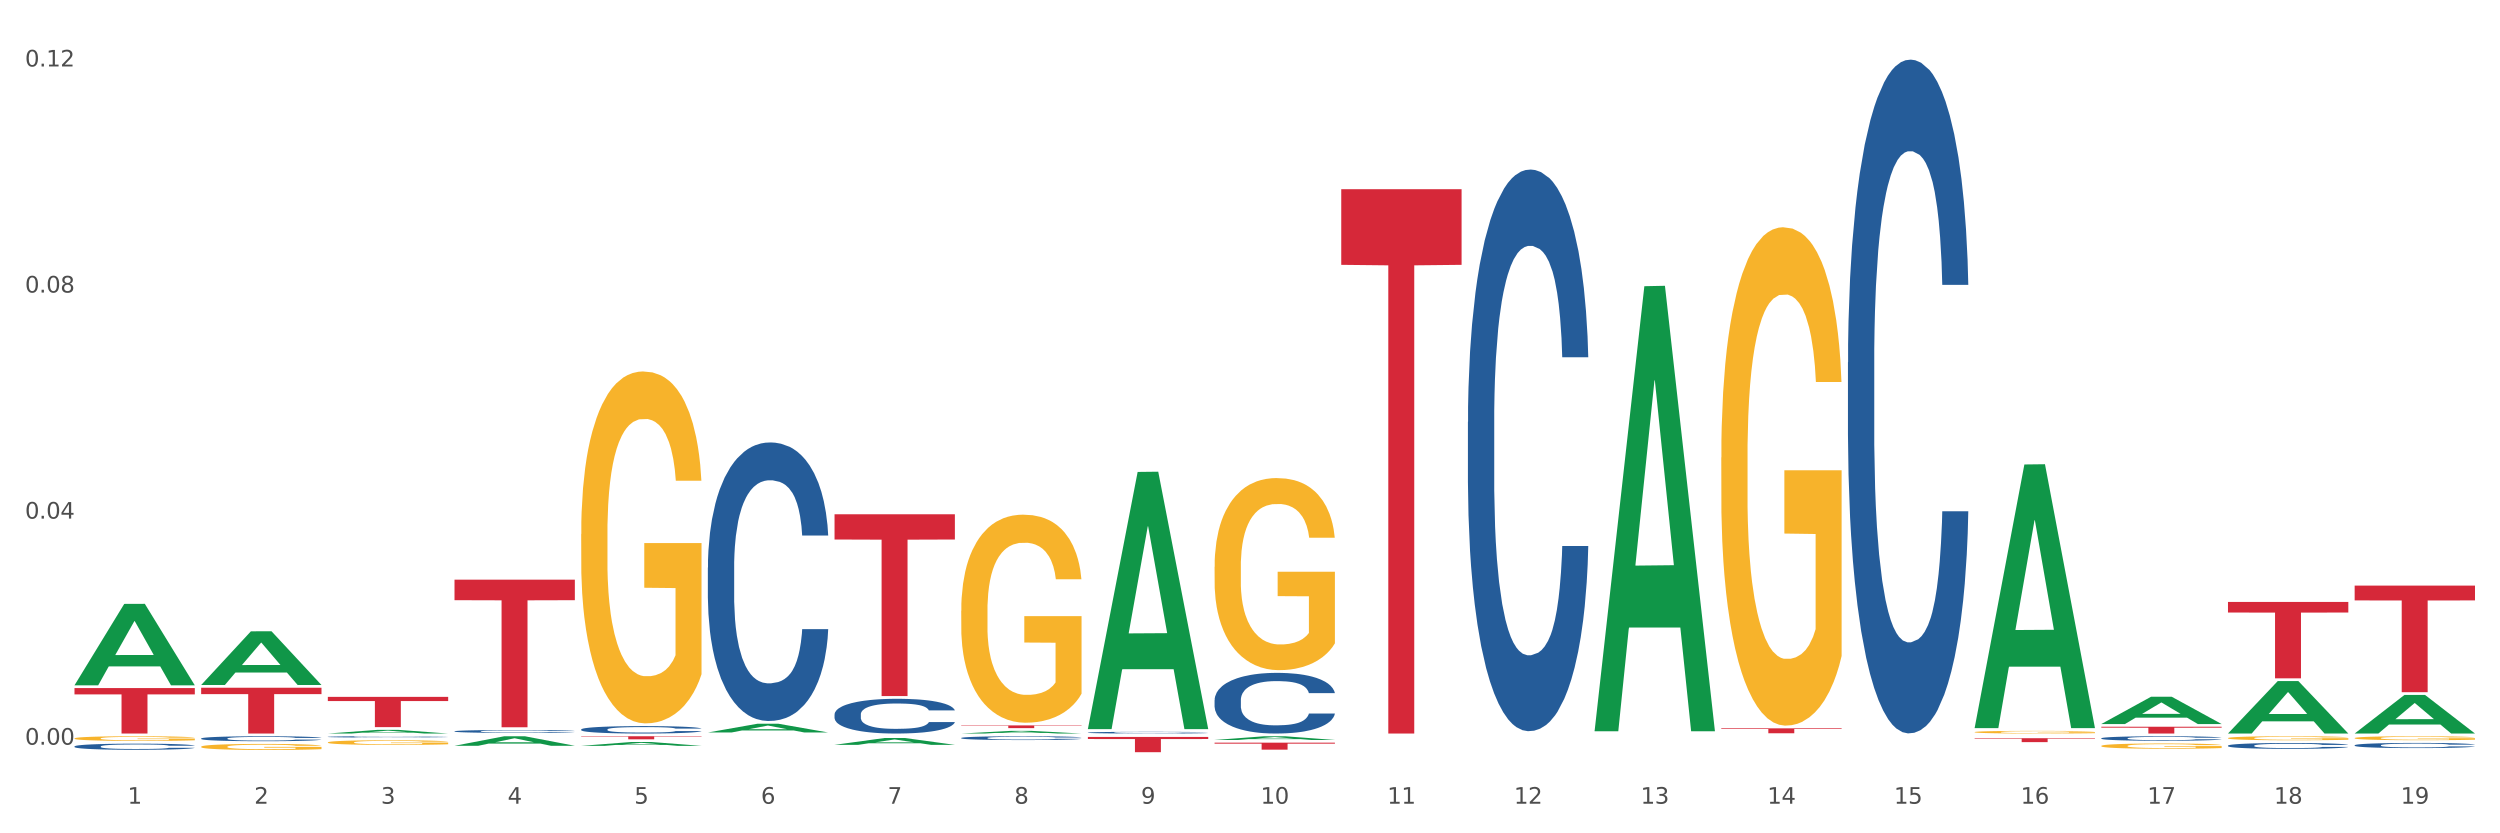 <?xml version="1.0" encoding="utf-8" standalone="no"?>
<!DOCTYPE svg PUBLIC "-//W3C//DTD SVG 1.1//EN"
  "http://www.w3.org/Graphics/SVG/1.1/DTD/svg11.dtd">
<svg xmlns:xlink="http://www.w3.org/1999/xlink" width="1080pt" height="360pt" viewBox="0 0 1080 360" xmlns="http://www.w3.org/2000/svg" version="1.1">
 <rect x="0" y="0" width="1080" height="360" fill="#333333" stroke="none"/>
 <defs>
  <style type="text/css">*{stroke-linejoin: round; stroke-linecap: butt}</style>
 </defs>
 <g id="figure_1">
  <g id="patch_1">
   <path d="M 0 360 
L 1080 360 
L 1080 0 
L 0 0 
z
" style="fill: #ffffff; stroke: #ffffff; stroke-linejoin: miter"/>
  </g>
  <g id="axes_1">
   <g id="matplotlib.axis_1">
    <g id="xtick_1">
     <g id="text_1">
      <!-- 1 -->
      <g style="fill: #4d4d4d" transform="translate(55.115 347.204) scale(0.096 -0.096)">
       <defs>
        <path id="DejaVuSans-31" d="M 794 531 
L 1825 531 
L 1825 4091 
L 703 3866 
L 703 4441 
L 1819 4666 
L 2450 4666 
L 2450 531 
L 3481 531 
L 3481 0 
L 794 0 
L 794 531 
z
" transform="scale(0.016)"/>
       </defs>
       <use xlink:href="#DejaVuSans-31"/>
      </g>
     </g>
    </g>
    <g id="xtick_2">
     <g id="text_2">
      <!-- 2 -->
      <g style="fill: #4d4d4d" transform="translate(109.839 347.204) scale(0.096 -0.096)">
       <defs>
        <path id="DejaVuSans-32" d="M 1228 531 
L 3431 531 
L 3431 0 
L 469 0 
L 469 531 
Q 828 903 1448 1529 
Q 2069 2156 2228 2338 
Q 2531 2678 2651 2914 
Q 2772 3150 2772 3378 
Q 2772 3750 2511 3984 
Q 2250 4219 1831 4219 
Q 1534 4219 1204 4116 
Q 875 4013 500 3803 
L 500 4441 
Q 881 4594 1212 4672 
Q 1544 4750 1819 4750 
Q 2544 4750 2975 4387 
Q 3406 4025 3406 3419 
Q 3406 3131 3298 2873 
Q 3191 2616 2906 2266 
Q 2828 2175 2409 1742 
Q 1991 1309 1228 531 
z
" transform="scale(0.016)"/>
       </defs>
       <use xlink:href="#DejaVuSans-32"/>
      </g>
     </g>
    </g>
    <g id="xtick_3">
     <g id="text_3">
      <!-- 3 -->
      <g style="fill: #4d4d4d" transform="translate(164.564 347.204) scale(0.096 -0.096)">
       <defs>
        <path id="DejaVuSans-33" d="M 2597 2516 
Q 3050 2419 3304 2112 
Q 3559 1806 3559 1356 
Q 3559 666 3084 287 
Q 2609 -91 1734 -91 
Q 1441 -91 1130 -33 
Q 819 25 488 141 
L 488 750 
Q 750 597 1062 519 
Q 1375 441 1716 441 
Q 2309 441 2620 675 
Q 2931 909 2931 1356 
Q 2931 1769 2642 2001 
Q 2353 2234 1838 2234 
L 1294 2234 
L 1294 2753 
L 1863 2753 
Q 2328 2753 2575 2939 
Q 2822 3125 2822 3475 
Q 2822 3834 2567 4026 
Q 2313 4219 1838 4219 
Q 1578 4219 1281 4162 
Q 984 4106 628 3988 
L 628 4550 
Q 988 4650 1302 4700 
Q 1616 4750 1894 4750 
Q 2613 4750 3031 4423 
Q 3450 4097 3450 3541 
Q 3450 3153 3228 2886 
Q 3006 2619 2597 2516 
z
" transform="scale(0.016)"/>
       </defs>
       <use xlink:href="#DejaVuSans-33"/>
      </g>
     </g>
    </g>
    <g id="xtick_4">
     <g id="text_4">
      <!-- 4 -->
      <g style="fill: #4d4d4d" transform="translate(219.288 347.204) scale(0.096 -0.096)">
       <defs>
        <path id="DejaVuSans-34" d="M 2419 4116 
L 825 1625 
L 2419 1625 
L 2419 4116 
z
M 2253 4666 
L 3047 4666 
L 3047 1625 
L 3713 1625 
L 3713 1100 
L 3047 1100 
L 3047 0 
L 2419 0 
L 2419 1100 
L 313 1100 
L 313 1709 
L 2253 4666 
z
" transform="scale(0.016)"/>
       </defs>
       <use xlink:href="#DejaVuSans-34"/>
      </g>
     </g>
    </g>
    <g id="xtick_5">
     <g id="text_5">
      <!-- 5 -->
      <g style="fill: #4d4d4d" transform="translate(274.012 347.204) scale(0.096 -0.096)">
       <defs>
        <path id="DejaVuSans-35" d="M 691 4666 
L 3169 4666 
L 3169 4134 
L 1269 4134 
L 1269 2991 
Q 1406 3038 1543 3061 
Q 1681 3084 1819 3084 
Q 2600 3084 3056 2656 
Q 3513 2228 3513 1497 
Q 3513 744 3044 326 
Q 2575 -91 1722 -91 
Q 1428 -91 1123 -41 
Q 819 9 494 109 
L 494 744 
Q 775 591 1075 516 
Q 1375 441 1709 441 
Q 2250 441 2565 725 
Q 2881 1009 2881 1497 
Q 2881 1984 2565 2268 
Q 2250 2553 1709 2553 
Q 1456 2553 1204 2497 
Q 953 2441 691 2322 
L 691 4666 
z
" transform="scale(0.016)"/>
       </defs>
       <use xlink:href="#DejaVuSans-35"/>
      </g>
     </g>
    </g>
    <g id="xtick_6">
     <g id="text_6">
      <!-- 6 -->
      <g style="fill: #4d4d4d" transform="translate(328.736 347.204) scale(0.096 -0.096)">
       <defs>
        <path id="DejaVuSans-36" d="M 2113 2584 
Q 1688 2584 1439 2293 
Q 1191 2003 1191 1497 
Q 1191 994 1439 701 
Q 1688 409 2113 409 
Q 2538 409 2786 701 
Q 3034 994 3034 1497 
Q 3034 2003 2786 2293 
Q 2538 2584 2113 2584 
z
M 3366 4563 
L 3366 3988 
Q 3128 4100 2886 4159 
Q 2644 4219 2406 4219 
Q 1781 4219 1451 3797 
Q 1122 3375 1075 2522 
Q 1259 2794 1537 2939 
Q 1816 3084 2150 3084 
Q 2853 3084 3261 2657 
Q 3669 2231 3669 1497 
Q 3669 778 3244 343 
Q 2819 -91 2113 -91 
Q 1303 -91 875 529 
Q 447 1150 447 2328 
Q 447 3434 972 4092 
Q 1497 4750 2381 4750 
Q 2619 4750 2861 4703 
Q 3103 4656 3366 4563 
z
" transform="scale(0.016)"/>
       </defs>
       <use xlink:href="#DejaVuSans-36"/>
      </g>
     </g>
    </g>
    <g id="xtick_7">
     <g id="text_7">
      <!-- 7 -->
      <g style="fill: #4d4d4d" transform="translate(383.461 347.204) scale(0.096 -0.096)">
       <defs>
        <path id="DejaVuSans-37" d="M 525 4666 
L 3525 4666 
L 3525 4397 
L 1831 0 
L 1172 0 
L 2766 4134 
L 525 4134 
L 525 4666 
z
" transform="scale(0.016)"/>
       </defs>
       <use xlink:href="#DejaVuSans-37"/>
      </g>
     </g>
    </g>
    <g id="xtick_8">
     <g id="text_8">
      <!-- 8 -->
      <g style="fill: #4d4d4d" transform="translate(438.185 347.204) scale(0.096 -0.096)">
       <defs>
        <path id="DejaVuSans-38" d="M 2034 2216 
Q 1584 2216 1326 1975 
Q 1069 1734 1069 1313 
Q 1069 891 1326 650 
Q 1584 409 2034 409 
Q 2484 409 2743 651 
Q 3003 894 3003 1313 
Q 3003 1734 2745 1975 
Q 2488 2216 2034 2216 
z
M 1403 2484 
Q 997 2584 770 2862 
Q 544 3141 544 3541 
Q 544 4100 942 4425 
Q 1341 4750 2034 4750 
Q 2731 4750 3128 4425 
Q 3525 4100 3525 3541 
Q 3525 3141 3298 2862 
Q 3072 2584 2669 2484 
Q 3125 2378 3379 2068 
Q 3634 1759 3634 1313 
Q 3634 634 3220 271 
Q 2806 -91 2034 -91 
Q 1263 -91 848 271 
Q 434 634 434 1313 
Q 434 1759 690 2068 
Q 947 2378 1403 2484 
z
M 1172 3481 
Q 1172 3119 1398 2916 
Q 1625 2713 2034 2713 
Q 2441 2713 2670 2916 
Q 2900 3119 2900 3481 
Q 2900 3844 2670 4047 
Q 2441 4250 2034 4250 
Q 1625 4250 1398 4047 
Q 1172 3844 1172 3481 
z
" transform="scale(0.016)"/>
       </defs>
       <use xlink:href="#DejaVuSans-38"/>
      </g>
     </g>
    </g>
    <g id="xtick_9">
     <g id="text_9">
      <!-- 9 -->
      <g style="fill: #4d4d4d" transform="translate(492.909 347.204) scale(0.096 -0.096)">
       <defs>
        <path id="DejaVuSans-39" d="M 703 97 
L 703 672 
Q 941 559 1184 500 
Q 1428 441 1663 441 
Q 2288 441 2617 861 
Q 2947 1281 2994 2138 
Q 2813 1869 2534 1725 
Q 2256 1581 1919 1581 
Q 1219 1581 811 2004 
Q 403 2428 403 3163 
Q 403 3881 828 4315 
Q 1253 4750 1959 4750 
Q 2769 4750 3195 4129 
Q 3622 3509 3622 2328 
Q 3622 1225 3098 567 
Q 2575 -91 1691 -91 
Q 1453 -91 1209 -44 
Q 966 3 703 97 
z
M 1959 2075 
Q 2384 2075 2632 2365 
Q 2881 2656 2881 3163 
Q 2881 3666 2632 3958 
Q 2384 4250 1959 4250 
Q 1534 4250 1286 3958 
Q 1038 3666 1038 3163 
Q 1038 2656 1286 2365 
Q 1534 2075 1959 2075 
z
" transform="scale(0.016)"/>
       </defs>
       <use xlink:href="#DejaVuSans-39"/>
      </g>
     </g>
    </g>
    <g id="xtick_10">
     <g id="text_10">
      <!-- 10 -->
      <g style="fill: #4d4d4d" transform="translate(544.58 347.204) scale(0.096 -0.096)">
       <defs>
        <path id="DejaVuSans-30" d="M 2034 4250 
Q 1547 4250 1301 3770 
Q 1056 3291 1056 2328 
Q 1056 1369 1301 889 
Q 1547 409 2034 409 
Q 2525 409 2770 889 
Q 3016 1369 3016 2328 
Q 3016 3291 2770 3770 
Q 2525 4250 2034 4250 
z
M 2034 4750 
Q 2819 4750 3233 4129 
Q 3647 3509 3647 2328 
Q 3647 1150 3233 529 
Q 2819 -91 2034 -91 
Q 1250 -91 836 529 
Q 422 1150 422 2328 
Q 422 3509 836 4129 
Q 1250 4750 2034 4750 
z
" transform="scale(0.016)"/>
       </defs>
       <use xlink:href="#DejaVuSans-31"/>
       <use xlink:href="#DejaVuSans-30" transform="translate(63.623 0)"/>
      </g>
     </g>
    </g>
    <g id="xtick_11">
     <g id="text_11">
      <!-- 11 -->
      <g style="fill: #4d4d4d" transform="translate(599.304 347.204) scale(0.096 -0.096)">
       <use xlink:href="#DejaVuSans-31"/>
       <use xlink:href="#DejaVuSans-31" transform="translate(63.623 0)"/>
      </g>
     </g>
    </g>
    <g id="xtick_12">
     <g id="text_12">
      <!-- 12 -->
      <g style="fill: #4d4d4d" transform="translate(654.028 347.204) scale(0.096 -0.096)">
       <use xlink:href="#DejaVuSans-31"/>
       <use xlink:href="#DejaVuSans-32" transform="translate(63.623 0)"/>
      </g>
     </g>
    </g>
    <g id="xtick_13">
     <g id="text_13">
      <!-- 13 -->
      <g style="fill: #4d4d4d" transform="translate(708.752 347.204) scale(0.096 -0.096)">
       <use xlink:href="#DejaVuSans-31"/>
       <use xlink:href="#DejaVuSans-33" transform="translate(63.623 0)"/>
      </g>
     </g>
    </g>
    <g id="xtick_14">
     <g id="text_14">
      <!-- 14 -->
      <g style="fill: #4d4d4d" transform="translate(763.477 347.204) scale(0.096 -0.096)">
       <use xlink:href="#DejaVuSans-31"/>
       <use xlink:href="#DejaVuSans-34" transform="translate(63.623 0)"/>
      </g>
     </g>
    </g>
    <g id="xtick_15">
     <g id="text_15">
      <!-- 15 -->
      <g style="fill: #4d4d4d" transform="translate(818.201 347.204) scale(0.096 -0.096)">
       <use xlink:href="#DejaVuSans-31"/>
       <use xlink:href="#DejaVuSans-35" transform="translate(63.623 0)"/>
      </g>
     </g>
    </g>
    <g id="xtick_16">
     <g id="text_16">
      <!-- 16 -->
      <g style="fill: #4d4d4d" transform="translate(872.925 347.204) scale(0.096 -0.096)">
       <use xlink:href="#DejaVuSans-31"/>
       <use xlink:href="#DejaVuSans-36" transform="translate(63.623 0)"/>
      </g>
     </g>
    </g>
    <g id="xtick_17">
     <g id="text_17">
      <!-- 17 -->
      <g style="fill: #4d4d4d" transform="translate(927.649 347.204) scale(0.096 -0.096)">
       <use xlink:href="#DejaVuSans-31"/>
       <use xlink:href="#DejaVuSans-37" transform="translate(63.623 0)"/>
      </g>
     </g>
    </g>
    <g id="xtick_18">
     <g id="text_18">
      <!-- 18 -->
      <g style="fill: #4d4d4d" transform="translate(982.374 347.204) scale(0.096 -0.096)">
       <use xlink:href="#DejaVuSans-31"/>
       <use xlink:href="#DejaVuSans-38" transform="translate(63.623 0)"/>
      </g>
     </g>
    </g>
    <g id="xtick_19">
     <g id="text_19">
      <!-- 19 -->
      <g style="fill: #4d4d4d" transform="translate(1037.098 347.204) scale(0.096 -0.096)">
       <use xlink:href="#DejaVuSans-31"/>
       <use xlink:href="#DejaVuSans-39" transform="translate(63.623 0)"/>
      </g>
     </g>
    </g>
    <g id="xtick_20"/>
    <g id="xtick_21"/>
    <g id="xtick_22"/>
    <g id="xtick_23"/>
    <g id="xtick_24"/>
    <g id="xtick_25"/>
    <g id="xtick_26"/>
    <g id="xtick_27"/>
    <g id="xtick_28"/>
    <g id="xtick_29"/>
    <g id="xtick_30"/>
    <g id="xtick_31"/>
    <g id="xtick_32"/>
    <g id="xtick_33"/>
    <g id="xtick_34"/>
    <g id="xtick_35"/>
    <g id="xtick_36"/>
    <g id="xtick_37"/>
   </g>
   <g id="matplotlib.axis_2">
    <g id="ytick_1">
     <g id="text_20">
      <!-- 0.00 -->
      <g style="fill: #4d4d4d" transform="translate(10.8 321.705) scale(0.096 -0.096)">
       <defs>
        <path id="DejaVuSans-2e" d="M 684 794 
L 1344 794 
L 1344 0 
L 684 0 
L 684 794 
z
" transform="scale(0.016)"/>
       </defs>
       <use xlink:href="#DejaVuSans-30"/>
       <use xlink:href="#DejaVuSans-2e" transform="translate(63.623 0)"/>
       <use xlink:href="#DejaVuSans-30" transform="translate(95.41 0)"/>
       <use xlink:href="#DejaVuSans-30" transform="translate(159.033 0)"/>
      </g>
     </g>
    </g>
    <g id="ytick_2">
     <g id="text_21">
      <!-- 0.04 -->
      <g style="fill: #4d4d4d" transform="translate(10.8 224.046) scale(0.096 -0.096)">
       <use xlink:href="#DejaVuSans-30"/>
       <use xlink:href="#DejaVuSans-2e" transform="translate(63.623 0)"/>
       <use xlink:href="#DejaVuSans-30" transform="translate(95.41 0)"/>
       <use xlink:href="#DejaVuSans-34" transform="translate(159.033 0)"/>
      </g>
     </g>
    </g>
    <g id="ytick_3">
     <g id="text_22">
      <!-- 0.08 -->
      <g style="fill: #4d4d4d" transform="translate(10.8 126.387) scale(0.096 -0.096)">
       <use xlink:href="#DejaVuSans-30"/>
       <use xlink:href="#DejaVuSans-2e" transform="translate(63.623 0)"/>
       <use xlink:href="#DejaVuSans-30" transform="translate(95.41 0)"/>
       <use xlink:href="#DejaVuSans-38" transform="translate(159.033 0)"/>
      </g>
     </g>
    </g>
    <g id="ytick_4">
     <g id="text_23">
      <!-- 0.12 -->
      <g style="fill: #4d4d4d" transform="translate(10.8 28.727) scale(0.096 -0.096)">
       <use xlink:href="#DejaVuSans-30"/>
       <use xlink:href="#DejaVuSans-2e" transform="translate(63.623 0)"/>
       <use xlink:href="#DejaVuSans-31" transform="translate(95.41 0)"/>
       <use xlink:href="#DejaVuSans-32" transform="translate(159.033 0)"/>
      </g>
     </g>
    </g>
    <g id="ytick_5"/>
    <g id="ytick_6"/>
    <g id="ytick_7"/>
   </g>
   <g id="PolyCollection_1">
    <path d="M 32.175 296.009 
L 32.229 295.976 
L 53.667 260.886 
L 62.564 260.853 
L 84.163 296.075 
L 73.873 296.075 
L 69.21 287.873 
L 47.075 287.873 
L 46.914 288.005 
L 42.412 296.075 
L 32.175 296.075 
L 32.175 296.009 
L 49.862 282.978 
L 66.423 282.945 
L 58.223 268.36 
L 58.115 268.294 
L 58.008 268.393 
L 49.808 282.945 
L 49.862 282.978 
L 32.175 296.009 
z
" clip-path="url(#p9c0dd8d338)" style="fill: #109648"/>
    <path d="M 1017.212 252.971 
L 1069.2 252.971 
L 1069.2 259.373 
L 1048.75 259.416 
L 1048.75 299.034 
L 1037.539 299.034 
L 1037.539 259.416 
L 1017.212 259.373 
L 1017.212 253.015 
L 1017.212 252.971 
z
" clip-path="url(#p9c0dd8d338)" style="fill: #d62839"/>
    <path d="M 962.488 260.028 
L 1014.476 260.028 
L 1014.476 264.615 
L 994.025 264.646 
L 994.025 293.037 
L 982.815 293.037 
L 982.815 264.646 
L 962.488 264.615 
L 962.488 260.059 
L 962.488 260.028 
z
" clip-path="url(#p9c0dd8d338)" style="fill: #d62839"/>
    <path d="M 907.763 313.958 
L 959.751 313.958 
L 959.751 314.365 
L 939.301 314.368 
L 939.301 316.889 
L 928.09 316.889 
L 928.09 314.368 
L 907.763 314.365 
L 907.763 313.96 
L 907.763 313.958 
z
" clip-path="url(#p9c0dd8d338)" style="fill: #d62839"/>
    <path d="M 853.039 318.9 
L 905.027 318.9 
L 905.027 319.136 
L 884.577 319.138 
L 884.577 320.603 
L 873.366 320.603 
L 873.366 319.138 
L 853.039 319.136 
L 853.039 318.901 
L 853.039 318.9 
z
" clip-path="url(#p9c0dd8d338)" style="fill: #d62839"/>
    <path d="M 743.591 314.644 
L 795.579 314.644 
L 795.579 314.939 
L 775.128 314.941 
L 775.128 316.767 
L 763.918 316.767 
L 763.918 314.941 
L 743.591 314.939 
L 743.591 314.646 
L 743.591 314.644 
z
" clip-path="url(#p9c0dd8d338)" style="fill: #d62839"/>
    <path d="M 579.418 81.729 
L 631.406 81.729 
L 631.406 114.407 
L 610.956 114.628 
L 610.956 316.878 
L 599.745 316.878 
L 599.745 114.628 
L 579.418 114.407 
L 579.418 81.95 
L 579.418 81.729 
z
" clip-path="url(#p9c0dd8d338)" style="fill: #d62839"/>
    <path d="M 524.693 320.84 
L 576.682 320.84 
L 576.682 321.258 
L 556.231 321.261 
L 556.231 323.852 
L 545.021 323.852 
L 545.021 321.261 
L 524.693 321.258 
L 524.693 320.843 
L 524.693 320.84 
z
" clip-path="url(#p9c0dd8d338)" style="fill: #d62839"/>
    <path d="M 469.969 318.345 
L 521.957 318.345 
L 521.957 319.262 
L 501.507 319.269 
L 501.507 324.95 
L 490.296 324.95 
L 490.296 319.269 
L 469.969 319.262 
L 469.969 318.351 
L 469.969 318.345 
z
" clip-path="url(#p9c0dd8d338)" style="fill: #d62839"/>
    <path d="M 415.245 313.385 
L 467.233 313.385 
L 467.233 313.55 
L 446.783 313.551 
L 446.783 314.567 
L 435.572 314.567 
L 435.572 313.551 
L 415.245 313.55 
L 415.245 313.387 
L 415.245 313.385 
z
" clip-path="url(#p9c0dd8d338)" style="fill: #d62839"/>
    <path d="M 360.521 222.149 
L 412.509 222.149 
L 412.509 233.066 
L 392.058 233.14 
L 392.058 300.711 
L 380.848 300.711 
L 380.848 233.14 
L 360.521 233.066 
L 360.521 222.222 
L 360.521 222.149 
z
" clip-path="url(#p9c0dd8d338)" style="fill: #d62839"/>
    <path d="M 251.072 318.058 
L 303.06 318.058 
L 303.06 318.242 
L 282.61 318.243 
L 282.61 319.384 
L 271.399 319.384 
L 271.399 318.243 
L 251.072 318.242 
L 251.072 318.059 
L 251.072 318.058 
z
" clip-path="url(#p9c0dd8d338)" style="fill: #d62839"/>
    <path d="M 196.348 250.418 
L 248.336 250.418 
L 248.336 259.279 
L 227.886 259.339 
L 227.886 314.184 
L 216.675 314.184 
L 216.675 259.339 
L 196.348 259.279 
L 196.348 250.478 
L 196.348 250.418 
z
" clip-path="url(#p9c0dd8d338)" style="fill: #d62839"/>
    <path d="M 141.624 301.035 
L 193.612 301.035 
L 193.612 302.854 
L 173.161 302.867 
L 173.161 314.13 
L 161.951 314.13 
L 161.951 302.867 
L 141.624 302.854 
L 141.624 301.047 
L 141.624 301.035 
z
" clip-path="url(#p9c0dd8d338)" style="fill: #d62839"/>
    <path d="M 32.175 318.995 
L 32.236 318.993 
L 32.236 318.926 
L 32.359 318.869 
L 32.973 318.73 
L 33.894 318.615 
L 34.569 318.554 
L 35.244 318.504 
L 36.042 318.454 
L 37.024 318.402 
L 38.804 318.326 
L 39.909 318.287 
L 41.259 318.247 
L 43.714 318.187 
L 45.494 318.154 
L 47.336 318.126 
L 50.343 318.093 
L 52.307 318.078 
L 54.394 318.067 
L 56.911 318.06 
L 58.814 318.058 
L 62.987 318.063 
L 66.547 318.08 
L 68.266 318.093 
L 70.476 318.115 
L 71.642 318.13 
L 73.544 318.16 
L 75.509 318.199 
L 76.859 318.232 
L 78.884 318.295 
L 80.419 318.358 
L 81.831 318.436 
L 82.567 318.489 
L 83.12 318.539 
L 83.611 318.597 
L 84.102 318.687 
L 73.053 318.687 
L 72.624 318.623 
L 71.949 318.561 
L 70.967 318.502 
L 70.107 318.465 
L 68.634 318.419 
L 67.284 318.389 
L 65.872 318.367 
L 64.153 318.348 
L 62.803 318.339 
L 60.9 318.332 
L 57.156 318.334 
L 54.64 318.348 
L 52.921 318.367 
L 51.816 318.384 
L 50.834 318.402 
L 49.729 318.428 
L 48.44 318.467 
L 47.52 318.502 
L 46.599 318.547 
L 45.863 318.591 
L 45.187 318.643 
L 44.635 318.698 
L 44.205 318.756 
L 43.837 318.826 
L 43.53 318.943 
L 43.53 319.196 
L 43.653 319.254 
L 43.96 319.33 
L 44.328 319.387 
L 44.942 319.456 
L 45.494 319.502 
L 46.538 319.569 
L 47.704 319.624 
L 48.625 319.659 
L 49.545 319.689 
L 51.141 319.73 
L 52.921 319.763 
L 54.456 319.783 
L 56.542 319.802 
L 57.954 319.809 
L 59.182 319.813 
L 62.189 319.813 
L 64.338 319.807 
L 66.731 319.794 
L 68.573 319.778 
L 70.107 319.757 
L 71.826 319.724 
L 72.931 319.693 
L 72.931 319.306 
L 59.427 319.304 
L 59.427 319.046 
L 84.163 319.046 
L 84.163 319.802 
L 83.12 319.841 
L 81.953 319.876 
L 80.726 319.907 
L 78.884 319.946 
L 76.675 319.983 
L 74.711 320.009 
L 72.624 320.031 
L 70.169 320.052 
L 66.977 320.07 
L 65.013 320.078 
L 62.558 320.083 
L 59.673 320.085 
L 57.156 320.081 
L 54.701 320.072 
L 52.123 320.055 
L 49.607 320.031 
L 47.704 320.007 
L 45.801 319.978 
L 43.776 319.939 
L 42.18 319.902 
L 40.952 319.868 
L 39.602 319.826 
L 38.129 319.77 
L 37.024 319.72 
L 36.042 319.669 
L 34.998 319.602 
L 34.262 319.545 
L 33.525 319.472 
L 33.096 319.419 
L 32.605 319.335 
L 32.236 319.219 
L 32.175 318.995 
z
" clip-path="url(#p9c0dd8d338)" style="fill: #f7b32b"/>
    <path d="M 1017.212 321.945 
L 1017.273 321.943 
L 1017.273 321.886 
L 1017.458 321.808 
L 1018.134 321.666 
L 1018.994 321.557 
L 1020.469 321.431 
L 1021.268 321.378 
L 1022.312 321.319 
L 1024.463 321.223 
L 1026.921 321.141 
L 1028.642 321.096 
L 1029.932 321.068 
L 1032.821 321.017 
L 1034.48 320.994 
L 1036.2 320.976 
L 1037.675 320.964 
L 1040.133 320.95 
L 1042.1 320.943 
L 1044.374 320.941 
L 1046.279 320.943 
L 1048.798 320.952 
L 1052.485 320.976 
L 1053.899 320.99 
L 1055.804 321.015 
L 1057.77 321.047 
L 1059.368 321.08 
L 1061.211 321.127 
L 1063.116 321.188 
L 1064.96 321.266 
L 1066.25 321.337 
L 1067.295 321.413 
L 1068.217 321.504 
L 1068.893 321.604 
L 1069.2 321.688 
L 1057.954 321.688 
L 1057.647 321.613 
L 1057.033 321.531 
L 1056.418 321.476 
L 1055.742 321.431 
L 1054.697 321.38 
L 1053.776 321.347 
L 1052.239 321.309 
L 1050.826 321.284 
L 1049.658 321.27 
L 1048.245 321.258 
L 1045.234 321.245 
L 1043.083 321.245 
L 1041.731 321.249 
L 1040.072 321.26 
L 1038.659 321.274 
L 1036.999 321.298 
L 1035.709 321.325 
L 1034.418 321.36 
L 1033.681 321.384 
L 1032.575 321.429 
L 1031.837 321.466 
L 1030.854 321.529 
L 1030.301 321.574 
L 1029.318 321.69 
L 1028.888 321.776 
L 1028.703 321.835 
L 1028.58 321.9 
L 1028.58 322.218 
L 1028.949 322.361 
L 1029.256 322.422 
L 1029.748 322.492 
L 1030.67 322.582 
L 1032.022 322.669 
L 1033.435 322.733 
L 1034.603 322.771 
L 1035.709 322.8 
L 1036.815 322.822 
L 1038.167 322.843 
L 1039.273 322.855 
L 1040.932 322.867 
L 1042.899 322.873 
L 1044.435 322.873 
L 1047.569 322.863 
L 1048.982 322.853 
L 1050.334 322.839 
L 1051.809 322.816 
L 1052.977 322.792 
L 1053.653 322.773 
L 1054.759 322.735 
L 1055.619 322.694 
L 1056.357 322.647 
L 1056.848 322.606 
L 1057.401 322.545 
L 1057.831 322.476 
L 1057.954 322.439 
L 1069.2 322.439 
L 1068.954 322.512 
L 1068.524 322.584 
L 1067.664 322.68 
L 1066.988 322.735 
L 1065.943 322.802 
L 1064.837 322.859 
L 1063.301 322.922 
L 1061.887 322.969 
L 1060.412 323.01 
L 1058.815 323.047 
L 1055.926 323.098 
L 1054.882 323.112 
L 1052.67 323.136 
L 1050.949 323.151 
L 1048.429 323.165 
L 1045.848 323.173 
L 1043.145 323.175 
L 1040.748 323.171 
L 1038.105 323.159 
L 1036.446 323.147 
L 1034.603 323.128 
L 1032.452 323.1 
L 1030.424 323.065 
L 1028.519 323.024 
L 1026.737 322.977 
L 1025.078 322.924 
L 1022.927 322.837 
L 1021.329 322.751 
L 1020.162 322.671 
L 1019.363 322.604 
L 1018.564 322.518 
L 1018.134 322.459 
L 1017.458 322.316 
L 1017.212 322.184 
L 1017.212 321.945 
z
" clip-path="url(#p9c0dd8d338)" style="fill: #255c99"/>
    <path d="M 907.763 318.937 
L 907.825 318.935 
L 907.825 318.885 
L 908.009 318.817 
L 908.685 318.692 
L 909.545 318.597 
L 911.02 318.487 
L 911.819 318.44 
L 912.864 318.388 
L 915.015 318.304 
L 917.473 318.233 
L 919.193 318.194 
L 920.484 318.169 
L 923.372 318.124 
L 925.031 318.104 
L 926.752 318.088 
L 928.227 318.077 
L 930.685 318.065 
L 932.651 318.06 
L 934.925 318.058 
L 936.83 318.06 
L 939.35 318.067 
L 943.037 318.088 
L 944.45 318.101 
L 946.355 318.122 
L 948.321 318.151 
L 949.919 318.179 
L 951.763 318.22 
L 953.668 318.274 
L 955.511 318.342 
L 956.802 318.404 
L 957.846 318.471 
L 958.768 318.551 
L 959.444 318.639 
L 959.751 318.712 
L 948.506 318.712 
L 948.199 318.646 
L 947.584 318.574 
L 946.97 318.526 
L 946.294 318.487 
L 945.249 318.442 
L 944.327 318.413 
L 942.791 318.379 
L 941.377 318.358 
L 940.21 318.346 
L 938.796 318.335 
L 935.785 318.324 
L 933.635 318.324 
L 932.283 318.328 
L 930.623 318.337 
L 929.21 318.349 
L 927.551 318.371 
L 926.26 318.394 
L 924.97 318.424 
L 924.232 318.446 
L 923.126 318.485 
L 922.389 318.517 
L 921.406 318.572 
L 920.853 318.612 
L 919.869 318.714 
L 919.439 318.789 
L 919.255 318.84 
L 919.132 318.898 
L 919.132 319.176 
L 919.501 319.301 
L 919.808 319.355 
L 920.3 319.416 
L 921.221 319.494 
L 922.573 319.571 
L 923.987 319.627 
L 925.154 319.661 
L 926.26 319.686 
L 927.366 319.705 
L 928.718 319.723 
L 929.825 319.734 
L 931.484 319.745 
L 933.45 319.75 
L 934.986 319.75 
L 938.12 319.741 
L 939.534 319.732 
L 940.886 319.72 
L 942.361 319.7 
L 943.528 319.678 
L 944.204 319.662 
L 945.31 319.628 
L 946.171 319.593 
L 946.908 319.552 
L 947.4 319.516 
L 947.953 319.462 
L 948.383 319.402 
L 948.506 319.369 
L 959.751 319.369 
L 959.506 319.434 
L 959.075 319.496 
L 958.215 319.58 
L 957.539 319.628 
L 956.495 319.687 
L 955.388 319.737 
L 953.852 319.793 
L 952.439 319.834 
L 950.964 319.87 
L 949.366 319.902 
L 946.478 319.946 
L 945.433 319.959 
L 943.221 319.98 
L 941.5 319.993 
L 938.981 320.005 
L 936.4 320.013 
L 933.696 320.014 
L 931.299 320.011 
L 928.657 320 
L 926.998 319.989 
L 925.154 319.973 
L 923.003 319.948 
L 920.975 319.918 
L 919.07 319.882 
L 917.288 319.841 
L 915.629 319.795 
L 913.478 319.718 
L 911.881 319.643 
L 910.713 319.573 
L 909.914 319.514 
L 909.115 319.439 
L 908.685 319.387 
L 908.009 319.262 
L 907.763 319.146 
L 907.763 318.937 
z
" clip-path="url(#p9c0dd8d338)" style="fill: #255c99"/>
    <path d="M 798.315 156.542 
L 798.376 156.276 
L 798.376 148.833 
L 798.561 138.732 
L 799.237 120.125 
L 800.097 106.036 
L 801.572 89.556 
L 802.371 82.644 
L 803.415 74.936 
L 805.566 62.442 
L 808.024 51.81 
L 809.745 45.962 
L 811.035 42.24 
L 813.924 35.595 
L 815.583 32.671 
L 817.303 30.278 
L 818.778 28.683 
L 821.236 26.823 
L 823.203 26.025 
L 825.476 25.759 
L 827.381 26.025 
L 829.901 27.089 
L 833.588 30.278 
L 835.001 32.139 
L 836.906 35.329 
L 838.873 39.582 
L 840.471 43.835 
L 842.314 49.949 
L 844.219 57.923 
L 846.063 68.024 
L 847.353 77.328 
L 848.398 87.163 
L 849.32 99.125 
L 849.996 112.15 
L 850.303 123.049 
L 839.057 123.049 
L 838.75 113.213 
L 838.135 102.581 
L 837.521 95.404 
L 836.845 89.556 
L 835.8 82.91 
L 834.879 78.657 
L 833.342 73.607 
L 831.929 70.417 
L 830.761 68.556 
L 829.348 66.961 
L 826.337 65.366 
L 824.186 65.366 
L 822.834 65.898 
L 821.175 67.227 
L 819.761 69.088 
L 818.102 72.278 
L 816.812 75.733 
L 815.521 80.252 
L 814.784 83.442 
L 813.678 89.29 
L 812.94 94.075 
L 811.957 102.315 
L 811.404 108.163 
L 810.421 123.314 
L 809.991 134.479 
L 809.806 142.187 
L 809.683 150.694 
L 809.683 192.161 
L 810.052 210.768 
L 810.359 218.743 
L 810.851 227.781 
L 811.773 239.477 
L 813.125 250.907 
L 814.538 259.147 
L 815.706 264.198 
L 816.812 267.919 
L 817.918 270.843 
L 819.27 273.501 
L 820.376 275.096 
L 822.035 276.691 
L 824.002 277.488 
L 825.538 277.488 
L 828.672 276.159 
L 830.085 274.83 
L 831.437 272.97 
L 832.912 270.046 
L 834.08 266.856 
L 834.756 264.463 
L 835.862 259.413 
L 836.722 254.097 
L 837.46 247.983 
L 837.951 242.666 
L 838.504 234.692 
L 838.934 225.654 
L 839.057 220.869 
L 850.303 220.869 
L 850.057 230.439 
L 849.627 239.742 
L 848.767 252.236 
L 848.091 259.413 
L 847.046 268.185 
L 845.94 275.628 
L 844.404 283.868 
L 842.99 289.982 
L 841.515 295.298 
L 839.918 300.083 
L 837.029 306.728 
L 835.985 308.589 
L 833.772 311.779 
L 832.052 313.64 
L 829.532 315.5 
L 826.951 316.564 
L 824.247 316.829 
L 821.851 316.298 
L 819.208 314.703 
L 817.549 313.108 
L 815.706 310.716 
L 813.555 306.994 
L 811.527 302.475 
L 809.622 297.159 
L 807.84 291.045 
L 806.181 284.134 
L 804.03 272.704 
L 802.432 261.539 
L 801.265 251.173 
L 800.466 242.401 
L 799.667 231.236 
L 799.237 223.528 
L 798.561 204.92 
L 798.315 187.642 
L 798.315 156.542 
z
" clip-path="url(#p9c0dd8d338)" style="fill: #255c99"/>
    <path d="M 634.142 182.261 
L 634.203 182.039 
L 634.203 175.835 
L 634.388 167.414 
L 635.064 151.904 
L 635.924 140.16 
L 637.399 126.421 
L 638.198 120.66 
L 639.243 114.234 
L 641.393 103.82 
L 643.851 94.956 
L 645.572 90.082 
L 646.863 86.979 
L 649.751 81.44 
L 651.41 79.002 
L 653.131 77.008 
L 654.605 75.679 
L 657.063 74.128 
L 659.03 73.463 
L 661.304 73.241 
L 663.209 73.463 
L 665.728 74.349 
L 669.415 77.008 
L 670.829 78.559 
L 672.734 81.218 
L 674.7 84.764 
L 676.298 88.309 
L 678.141 93.405 
L 680.046 100.053 
L 681.89 108.473 
L 683.18 116.229 
L 684.225 124.427 
L 685.147 134.398 
L 685.823 145.256 
L 686.13 154.341 
L 674.884 154.341 
L 674.577 146.142 
L 673.963 137.279 
L 673.348 131.296 
L 672.672 126.421 
L 671.628 120.882 
L 670.706 117.336 
L 669.169 113.126 
L 667.756 110.467 
L 666.588 108.916 
L 665.175 107.587 
L 662.164 106.257 
L 660.013 106.257 
L 658.661 106.7 
L 657.002 107.808 
L 655.589 109.359 
L 653.929 112.018 
L 652.639 114.899 
L 651.348 118.666 
L 650.611 121.325 
L 649.505 126.2 
L 648.768 130.188 
L 647.784 137.057 
L 647.231 141.932 
L 646.248 154.563 
L 645.818 163.869 
L 645.633 170.295 
L 645.511 177.386 
L 645.511 211.953 
L 645.879 227.464 
L 646.187 234.111 
L 646.678 241.645 
L 647.6 251.395 
L 648.952 260.923 
L 650.365 267.792 
L 651.533 272.002 
L 652.639 275.104 
L 653.745 277.542 
L 655.097 279.758 
L 656.203 281.087 
L 657.862 282.417 
L 659.829 283.081 
L 661.365 283.081 
L 664.499 281.974 
L 665.913 280.866 
L 667.264 279.315 
L 668.739 276.877 
L 669.907 274.218 
L 670.583 272.224 
L 671.689 268.014 
L 672.549 263.582 
L 673.287 258.486 
L 673.778 254.054 
L 674.331 247.406 
L 674.762 239.873 
L 674.884 235.884 
L 686.13 235.884 
L 685.884 243.861 
L 685.454 251.616 
L 684.594 262.031 
L 683.918 268.014 
L 682.873 275.326 
L 681.767 281.53 
L 680.231 288.399 
L 678.817 293.496 
L 677.342 297.928 
L 675.745 301.916 
L 672.857 307.456 
L 671.812 309.007 
L 669.6 311.666 
L 667.879 313.217 
L 665.359 314.768 
L 662.778 315.654 
L 660.075 315.876 
L 657.678 315.433 
L 655.036 314.103 
L 653.376 312.774 
L 651.533 310.779 
L 649.382 307.677 
L 647.354 303.91 
L 645.449 299.479 
L 643.667 294.382 
L 642.008 288.621 
L 639.857 279.093 
L 638.259 269.786 
L 637.092 261.145 
L 636.293 253.832 
L 635.494 244.526 
L 635.064 238.1 
L 634.388 222.589 
L 634.142 208.186 
L 634.142 182.261 
z
" clip-path="url(#p9c0dd8d338)" style="fill: #255c99"/>
    <path d="M 524.693 302.454 
L 524.755 302.43 
L 524.755 301.76 
L 524.939 300.851 
L 525.615 299.175 
L 526.476 297.906 
L 527.95 296.422 
L 528.749 295.8 
L 529.794 295.106 
L 531.945 293.98 
L 534.403 293.023 
L 536.123 292.496 
L 537.414 292.161 
L 540.302 291.563 
L 541.961 291.3 
L 543.682 291.084 
L 545.157 290.94 
L 547.615 290.773 
L 549.581 290.701 
L 551.855 290.677 
L 553.76 290.701 
L 556.28 290.797 
L 559.967 291.084 
L 561.38 291.252 
L 563.285 291.539 
L 565.252 291.922 
L 566.849 292.305 
L 568.693 292.855 
L 570.598 293.574 
L 572.441 294.483 
L 573.732 295.321 
L 574.777 296.207 
L 575.698 297.284 
L 576.374 298.457 
L 576.682 299.438 
L 565.436 299.438 
L 565.129 298.553 
L 564.514 297.595 
L 563.9 296.949 
L 563.224 296.422 
L 562.179 295.824 
L 561.257 295.441 
L 559.721 294.986 
L 558.307 294.699 
L 557.14 294.531 
L 555.727 294.387 
L 552.715 294.244 
L 550.565 294.244 
L 549.213 294.292 
L 547.553 294.411 
L 546.14 294.579 
L 544.481 294.866 
L 543.19 295.177 
L 541.9 295.584 
L 541.163 295.872 
L 540.056 296.398 
L 539.319 296.829 
L 538.336 297.571 
L 537.783 298.098 
L 536.799 299.462 
L 536.369 300.468 
L 536.185 301.162 
L 536.062 301.928 
L 536.062 305.662 
L 536.431 307.338 
L 536.738 308.056 
L 537.23 308.87 
L 538.151 309.923 
L 539.503 310.952 
L 540.917 311.694 
L 542.084 312.149 
L 543.19 312.484 
L 544.297 312.747 
L 545.648 312.987 
L 546.755 313.13 
L 548.414 313.274 
L 550.38 313.346 
L 551.917 313.346 
L 555.051 313.226 
L 556.464 313.107 
L 557.816 312.939 
L 559.291 312.676 
L 560.458 312.388 
L 561.134 312.173 
L 562.24 311.718 
L 563.101 311.239 
L 563.838 310.689 
L 564.33 310.21 
L 564.883 309.492 
L 565.313 308.678 
L 565.436 308.247 
L 576.682 308.247 
L 576.436 309.109 
L 576.006 309.947 
L 575.145 311.072 
L 574.469 311.718 
L 573.425 312.508 
L 572.318 313.178 
L 570.782 313.92 
L 569.369 314.471 
L 567.894 314.95 
L 566.296 315.381 
L 563.408 315.979 
L 562.363 316.147 
L 560.151 316.434 
L 558.43 316.601 
L 555.911 316.769 
L 553.33 316.865 
L 550.626 316.889 
L 548.229 316.841 
L 545.587 316.697 
L 543.928 316.554 
L 542.084 316.338 
L 539.933 316.003 
L 537.906 315.596 
L 536.001 315.117 
L 534.218 314.567 
L 532.559 313.944 
L 530.408 312.915 
L 528.811 311.91 
L 527.643 310.976 
L 526.844 310.186 
L 526.045 309.181 
L 525.615 308.487 
L 524.939 306.811 
L 524.693 305.255 
L 524.693 302.454 
z
" clip-path="url(#p9c0dd8d338)" style="fill: #255c99"/>
    <path d="M 469.969 316.48 
L 470.031 316.479 
L 470.031 316.46 
L 470.215 316.435 
L 470.891 316.387 
L 471.751 316.351 
L 473.226 316.309 
L 474.025 316.292 
L 475.07 316.272 
L 477.22 316.24 
L 479.679 316.213 
L 481.399 316.198 
L 482.69 316.189 
L 485.578 316.172 
L 487.237 316.164 
L 488.958 316.158 
L 490.433 316.154 
L 492.891 316.15 
L 494.857 316.148 
L 497.131 316.147 
L 499.036 316.148 
L 501.555 316.15 
L 505.242 316.158 
L 506.656 316.163 
L 508.561 316.171 
L 510.527 316.182 
L 512.125 316.193 
L 513.969 316.208 
L 515.874 316.229 
L 517.717 316.255 
L 519.008 316.278 
L 520.052 316.303 
L 520.974 316.334 
L 521.65 316.367 
L 521.957 316.395 
L 510.712 316.395 
L 510.404 316.37 
L 509.79 316.343 
L 509.175 316.324 
L 508.499 316.309 
L 507.455 316.292 
L 506.533 316.282 
L 504.997 316.269 
L 503.583 316.261 
L 502.416 316.256 
L 501.002 316.252 
L 497.991 316.248 
L 495.84 316.248 
L 494.488 316.249 
L 492.829 316.253 
L 491.416 316.257 
L 489.757 316.265 
L 488.466 316.274 
L 487.176 316.286 
L 486.438 316.294 
L 485.332 316.309 
L 484.595 316.321 
L 483.611 316.342 
L 483.058 316.357 
L 482.075 316.395 
L 481.645 316.424 
L 481.461 316.444 
L 481.338 316.465 
L 481.338 316.571 
L 481.706 316.618 
L 482.014 316.639 
L 482.505 316.662 
L 483.427 316.691 
L 484.779 316.721 
L 486.192 316.742 
L 487.36 316.754 
L 488.466 316.764 
L 489.572 316.771 
L 490.924 316.778 
L 492.03 316.782 
L 493.69 316.786 
L 495.656 316.788 
L 497.192 316.788 
L 500.326 316.785 
L 501.74 316.782 
L 503.092 316.777 
L 504.566 316.769 
L 505.734 316.761 
L 506.41 316.755 
L 507.516 316.742 
L 508.376 316.729 
L 509.114 316.713 
L 509.605 316.7 
L 510.159 316.679 
L 510.589 316.656 
L 510.712 316.644 
L 521.957 316.644 
L 521.711 316.668 
L 521.281 316.692 
L 520.421 316.724 
L 519.745 316.742 
L 518.7 316.765 
L 517.594 316.784 
L 516.058 316.805 
L 514.645 316.82 
L 513.17 316.834 
L 511.572 316.846 
L 508.684 316.863 
L 507.639 316.868 
L 505.427 316.876 
L 503.706 316.88 
L 501.187 316.885 
L 498.606 316.888 
L 495.902 316.889 
L 493.505 316.887 
L 490.863 316.883 
L 489.204 316.879 
L 487.36 316.873 
L 485.209 316.864 
L 483.181 316.852 
L 481.276 316.839 
L 479.494 316.823 
L 477.835 316.805 
L 475.684 316.776 
L 474.086 316.748 
L 472.919 316.721 
L 472.12 316.699 
L 471.321 316.67 
L 470.891 316.651 
L 470.215 316.603 
L 469.969 316.559 
L 469.969 316.48 
z
" clip-path="url(#p9c0dd8d338)" style="fill: #255c99"/>
    <path d="M 415.245 318.798 
L 415.306 318.796 
L 415.306 318.754 
L 415.491 318.697 
L 416.167 318.592 
L 417.027 318.512 
L 418.502 318.419 
L 419.301 318.38 
L 420.345 318.336 
L 422.496 318.265 
L 424.954 318.205 
L 426.675 318.172 
L 427.965 318.151 
L 430.854 318.113 
L 432.513 318.097 
L 434.233 318.083 
L 435.708 318.074 
L 438.166 318.064 
L 440.133 318.059 
L 442.407 318.058 
L 444.312 318.059 
L 446.831 318.065 
L 450.518 318.083 
L 451.932 318.094 
L 453.837 318.112 
L 455.803 318.136 
L 457.401 318.16 
L 459.244 318.195 
L 461.149 318.24 
L 462.993 318.297 
L 464.283 318.35 
L 465.328 318.405 
L 466.25 318.473 
L 466.926 318.546 
L 467.233 318.608 
L 455.987 318.608 
L 455.68 318.553 
L 455.066 318.492 
L 454.451 318.452 
L 453.775 318.419 
L 452.73 318.381 
L 451.809 318.357 
L 450.272 318.328 
L 448.859 318.31 
L 447.691 318.3 
L 446.278 318.291 
L 443.267 318.282 
L 441.116 318.282 
L 439.764 318.285 
L 438.105 318.292 
L 436.692 318.303 
L 435.032 318.321 
L 433.742 318.34 
L 432.451 318.366 
L 431.714 318.384 
L 430.608 318.417 
L 429.87 318.444 
L 428.887 318.491 
L 428.334 318.524 
L 427.351 318.61 
L 426.921 318.673 
L 426.736 318.716 
L 426.613 318.765 
L 426.613 318.999 
L 426.982 319.104 
L 427.289 319.149 
L 427.781 319.201 
L 428.703 319.267 
L 430.055 319.331 
L 431.468 319.378 
L 432.636 319.407 
L 433.742 319.428 
L 434.848 319.444 
L 436.2 319.459 
L 437.306 319.468 
L 438.965 319.477 
L 440.932 319.482 
L 442.468 319.482 
L 445.602 319.474 
L 447.015 319.467 
L 448.367 319.456 
L 449.842 319.44 
L 451.01 319.422 
L 451.686 319.408 
L 452.792 319.379 
L 453.652 319.349 
L 454.39 319.315 
L 454.881 319.285 
L 455.434 319.24 
L 455.864 319.189 
L 455.987 319.161 
L 467.233 319.161 
L 466.987 319.216 
L 466.557 319.268 
L 465.697 319.339 
L 465.021 319.379 
L 463.976 319.429 
L 462.87 319.471 
L 461.334 319.518 
L 459.92 319.552 
L 458.445 319.582 
L 456.848 319.61 
L 453.959 319.647 
L 452.915 319.658 
L 450.702 319.676 
L 448.982 319.686 
L 446.462 319.697 
L 443.881 319.703 
L 441.178 319.704 
L 438.781 319.701 
L 436.138 319.692 
L 434.479 319.683 
L 432.636 319.67 
L 430.485 319.649 
L 428.457 319.623 
L 426.552 319.593 
L 424.77 319.558 
L 423.111 319.519 
L 420.96 319.455 
L 419.362 319.392 
L 418.195 319.333 
L 417.396 319.283 
L 416.597 319.22 
L 416.167 319.176 
L 415.491 319.071 
L 415.245 318.974 
L 415.245 318.798 
z
" clip-path="url(#p9c0dd8d338)" style="fill: #255c99"/>
    <path d="M 360.521 308.624 
L 360.582 308.61 
L 360.582 308.226 
L 360.766 307.705 
L 361.442 306.746 
L 362.303 306.019 
L 363.778 305.17 
L 364.576 304.813 
L 365.621 304.416 
L 367.772 303.772 
L 370.23 303.223 
L 371.951 302.922 
L 373.241 302.73 
L 376.129 302.387 
L 377.789 302.236 
L 379.509 302.113 
L 380.984 302.031 
L 383.442 301.935 
L 385.409 301.894 
L 387.682 301.88 
L 389.587 301.894 
L 392.107 301.949 
L 395.794 302.113 
L 397.207 302.209 
L 399.112 302.374 
L 401.079 302.593 
L 402.676 302.812 
L 404.52 303.127 
L 406.425 303.539 
L 408.269 304.059 
L 409.559 304.539 
L 410.604 305.046 
L 411.525 305.663 
L 412.201 306.335 
L 412.509 306.897 
L 401.263 306.897 
L 400.956 306.39 
L 400.341 305.841 
L 399.727 305.471 
L 399.051 305.17 
L 398.006 304.827 
L 397.084 304.608 
L 395.548 304.347 
L 394.135 304.183 
L 392.967 304.087 
L 391.554 304.005 
L 388.543 303.922 
L 386.392 303.922 
L 385.04 303.95 
L 383.381 304.018 
L 381.967 304.114 
L 380.308 304.279 
L 379.018 304.457 
L 377.727 304.69 
L 376.99 304.854 
L 375.884 305.156 
L 375.146 305.403 
L 374.163 305.828 
L 373.61 306.129 
L 372.627 306.91 
L 372.196 307.486 
L 372.012 307.884 
L 371.889 308.322 
L 371.889 310.46 
L 372.258 311.42 
L 372.565 311.831 
L 373.057 312.297 
L 373.979 312.9 
L 375.33 313.489 
L 376.744 313.914 
L 377.911 314.175 
L 379.018 314.367 
L 380.124 314.517 
L 381.476 314.654 
L 382.582 314.737 
L 384.241 314.819 
L 386.207 314.86 
L 387.744 314.86 
L 390.878 314.792 
L 392.291 314.723 
L 393.643 314.627 
L 395.118 314.476 
L 396.285 314.312 
L 396.961 314.188 
L 398.068 313.928 
L 398.928 313.654 
L 399.665 313.339 
L 400.157 313.065 
L 400.71 312.653 
L 401.14 312.187 
L 401.263 311.941 
L 412.509 311.941 
L 412.263 312.434 
L 411.833 312.914 
L 410.972 313.558 
L 410.296 313.928 
L 409.252 314.38 
L 408.146 314.764 
L 406.609 315.189 
L 405.196 315.504 
L 403.721 315.778 
L 402.123 316.025 
L 399.235 316.368 
L 398.19 316.464 
L 395.978 316.628 
L 394.258 316.724 
L 391.738 316.82 
L 389.157 316.875 
L 386.453 316.889 
L 384.057 316.861 
L 381.414 316.779 
L 379.755 316.697 
L 377.911 316.573 
L 375.761 316.381 
L 373.733 316.148 
L 371.828 315.874 
L 370.046 315.559 
L 368.386 315.203 
L 366.236 314.613 
L 364.638 314.038 
L 363.47 313.503 
L 362.671 313.051 
L 361.873 312.475 
L 361.442 312.078 
L 360.766 311.118 
L 360.521 310.227 
L 360.521 308.624 
z
" clip-path="url(#p9c0dd8d338)" style="fill: #255c99"/>
    <path d="M 305.796 245.203 
L 305.858 245.093 
L 305.858 242.016 
L 306.042 237.84 
L 306.718 230.147 
L 307.578 224.322 
L 309.053 217.508 
L 309.852 214.651 
L 310.897 211.464 
L 313.048 206.299 
L 315.506 201.903 
L 317.226 199.485 
L 318.517 197.946 
L 321.405 195.199 
L 323.064 193.99 
L 324.785 193.001 
L 326.26 192.342 
L 328.718 191.572 
L 330.684 191.243 
L 332.958 191.133 
L 334.863 191.243 
L 337.382 191.682 
L 341.07 193.001 
L 342.483 193.77 
L 344.388 195.089 
L 346.354 196.847 
L 347.952 198.606 
L 349.796 201.133 
L 351.701 204.43 
L 353.544 208.607 
L 354.835 212.453 
L 355.879 216.519 
L 356.801 221.465 
L 357.477 226.85 
L 357.784 231.356 
L 346.539 231.356 
L 346.232 227.289 
L 345.617 222.893 
L 345.002 219.926 
L 344.327 217.508 
L 343.282 214.761 
L 342.36 213.002 
L 340.824 210.914 
L 339.41 209.596 
L 338.243 208.826 
L 336.829 208.167 
L 333.818 207.508 
L 331.667 207.508 
L 330.316 207.727 
L 328.656 208.277 
L 327.243 209.046 
L 325.584 210.365 
L 324.293 211.794 
L 323.003 213.662 
L 322.265 214.981 
L 321.159 217.398 
L 320.422 219.377 
L 319.439 222.783 
L 318.886 225.201 
L 317.902 231.465 
L 317.472 236.081 
L 317.288 239.268 
L 317.165 242.785 
L 317.165 259.929 
L 317.534 267.622 
L 317.841 270.919 
L 318.332 274.656 
L 319.254 279.491 
L 320.606 284.217 
L 322.02 287.624 
L 323.187 289.712 
L 324.293 291.25 
L 325.399 292.459 
L 326.751 293.558 
L 327.857 294.217 
L 329.517 294.877 
L 331.483 295.207 
L 333.019 295.207 
L 336.153 294.657 
L 337.567 294.108 
L 338.919 293.338 
L 340.394 292.129 
L 341.561 290.811 
L 342.237 289.822 
L 343.343 287.733 
L 344.204 285.536 
L 344.941 283.008 
L 345.433 280.81 
L 345.986 277.513 
L 346.416 273.776 
L 346.539 271.798 
L 357.784 271.798 
L 357.539 275.755 
L 357.108 279.601 
L 356.248 284.766 
L 355.572 287.733 
L 354.527 291.36 
L 353.421 294.437 
L 351.885 297.844 
L 350.472 300.372 
L 348.997 302.57 
L 347.399 304.548 
L 344.511 307.295 
L 343.466 308.065 
L 341.254 309.383 
L 339.533 310.153 
L 337.014 310.922 
L 334.433 311.362 
L 331.729 311.472 
L 329.332 311.252 
L 326.69 310.592 
L 325.031 309.933 
L 323.187 308.944 
L 321.036 307.405 
L 319.008 305.537 
L 317.103 303.339 
L 315.321 300.811 
L 313.662 297.954 
L 311.511 293.228 
L 309.914 288.613 
L 308.746 284.327 
L 307.947 280.7 
L 307.148 276.084 
L 306.718 272.897 
L 306.042 265.204 
L 305.796 258.061 
L 305.796 245.203 
z
" clip-path="url(#p9c0dd8d338)" style="fill: #255c99"/>
    <path d="M 251.072 315.118 
L 251.134 315.115 
L 251.134 315.033 
L 251.318 314.921 
L 251.994 314.716 
L 252.854 314.56 
L 254.329 314.378 
L 255.128 314.302 
L 256.173 314.216 
L 258.323 314.078 
L 260.781 313.961 
L 262.502 313.896 
L 263.793 313.855 
L 266.681 313.782 
L 268.34 313.75 
L 270.061 313.723 
L 271.535 313.705 
L 273.994 313.685 
L 275.96 313.676 
L 278.234 313.673 
L 280.139 313.676 
L 282.658 313.688 
L 286.345 313.723 
L 287.759 313.744 
L 289.664 313.779 
L 291.63 313.826 
L 293.228 313.873 
L 295.071 313.94 
L 296.976 314.028 
L 298.82 314.14 
L 300.11 314.243 
L 301.155 314.352 
L 302.077 314.484 
L 302.753 314.628 
L 303.06 314.748 
L 291.815 314.748 
L 291.507 314.639 
L 290.893 314.522 
L 290.278 314.443 
L 289.602 314.378 
L 288.558 314.305 
L 287.636 314.258 
L 286.1 314.202 
L 284.686 314.167 
L 283.519 314.146 
L 282.105 314.128 
L 279.094 314.111 
L 276.943 314.111 
L 275.591 314.117 
L 273.932 314.131 
L 272.519 314.152 
L 270.86 314.187 
L 269.569 314.225 
L 268.279 314.275 
L 267.541 314.31 
L 266.435 314.375 
L 265.698 314.428 
L 264.714 314.519 
L 264.161 314.583 
L 263.178 314.751 
L 262.748 314.874 
L 262.564 314.959 
L 262.441 315.053 
L 262.441 315.511 
L 262.809 315.717 
L 263.117 315.805 
L 263.608 315.905 
L 264.53 316.034 
L 265.882 316.16 
L 267.295 316.251 
L 268.463 316.307 
L 269.569 316.348 
L 270.675 316.381 
L 272.027 316.41 
L 273.133 316.428 
L 274.792 316.445 
L 276.759 316.454 
L 278.295 316.454 
L 281.429 316.439 
L 282.843 316.425 
L 284.195 316.404 
L 285.669 316.372 
L 286.837 316.337 
L 287.513 316.31 
L 288.619 316.254 
L 289.479 316.196 
L 290.217 316.128 
L 290.708 316.069 
L 291.261 315.981 
L 291.692 315.881 
L 291.815 315.829 
L 303.06 315.829 
L 302.814 315.934 
L 302.384 316.037 
L 301.524 316.175 
L 300.848 316.254 
L 299.803 316.351 
L 298.697 316.433 
L 297.161 316.525 
L 295.747 316.592 
L 294.273 316.651 
L 292.675 316.704 
L 289.787 316.777 
L 288.742 316.798 
L 286.53 316.833 
L 284.809 316.853 
L 282.29 316.874 
L 279.709 316.886 
L 277.005 316.889 
L 274.608 316.883 
L 271.966 316.865 
L 270.306 316.848 
L 268.463 316.821 
L 266.312 316.78 
L 264.284 316.73 
L 262.379 316.671 
L 260.597 316.604 
L 258.938 316.527 
L 256.787 316.401 
L 255.189 316.278 
L 254.022 316.163 
L 253.223 316.066 
L 252.424 315.943 
L 251.994 315.858 
L 251.318 315.652 
L 251.072 315.461 
L 251.072 315.118 
z
" clip-path="url(#p9c0dd8d338)" style="fill: #255c99"/>
    <path d="M 196.348 315.917 
L 196.409 315.916 
L 196.409 315.884 
L 196.594 315.84 
L 197.27 315.76 
L 198.13 315.699 
L 199.605 315.628 
L 200.404 315.599 
L 201.448 315.565 
L 203.599 315.512 
L 206.057 315.466 
L 207.778 315.44 
L 209.068 315.424 
L 211.957 315.396 
L 213.616 315.383 
L 215.336 315.373 
L 216.811 315.366 
L 219.269 315.358 
L 221.236 315.355 
L 223.509 315.353 
L 225.414 315.355 
L 227.934 315.359 
L 231.621 315.373 
L 233.034 315.381 
L 234.939 315.395 
L 236.906 315.413 
L 238.504 315.431 
L 240.347 315.458 
L 242.252 315.492 
L 244.096 315.536 
L 245.386 315.576 
L 246.431 315.618 
L 247.353 315.67 
L 248.029 315.726 
L 248.336 315.773 
L 237.09 315.773 
L 236.783 315.73 
L 236.168 315.685 
L 235.554 315.654 
L 234.878 315.628 
L 233.833 315.6 
L 232.912 315.581 
L 231.375 315.56 
L 229.962 315.546 
L 228.794 315.538 
L 227.381 315.531 
L 224.37 315.524 
L 222.219 315.524 
L 220.867 315.526 
L 219.208 315.532 
L 217.794 315.54 
L 216.135 315.554 
L 214.845 315.569 
L 213.554 315.588 
L 212.817 315.602 
L 211.711 315.627 
L 210.973 315.648 
L 209.99 315.683 
L 209.437 315.709 
L 208.454 315.774 
L 208.024 315.822 
L 207.839 315.855 
L 207.716 315.892 
L 207.716 316.071 
L 208.085 316.151 
L 208.392 316.185 
L 208.884 316.224 
L 209.806 316.275 
L 211.158 316.324 
L 212.571 316.359 
L 213.739 316.381 
L 214.845 316.397 
L 215.951 316.41 
L 217.303 316.421 
L 218.409 316.428 
L 220.068 316.435 
L 222.035 316.438 
L 223.571 316.438 
L 226.705 316.433 
L 228.118 316.427 
L 229.47 316.419 
L 230.945 316.406 
L 232.113 316.393 
L 232.789 316.382 
L 233.895 316.361 
L 234.755 316.338 
L 235.492 316.311 
L 235.984 316.288 
L 236.537 316.254 
L 236.967 316.215 
L 237.09 316.194 
L 248.336 316.194 
L 248.09 316.236 
L 247.66 316.276 
L 246.8 316.33 
L 246.124 316.361 
L 245.079 316.398 
L 243.973 316.43 
L 242.437 316.466 
L 241.023 316.492 
L 239.548 316.515 
L 237.951 316.536 
L 235.062 316.565 
L 234.018 316.573 
L 231.805 316.586 
L 230.085 316.594 
L 227.565 316.602 
L 224.984 316.607 
L 222.28 316.608 
L 219.884 316.606 
L 217.241 316.599 
L 215.582 316.592 
L 213.739 316.582 
L 211.588 316.566 
L 209.56 316.546 
L 207.655 316.523 
L 205.873 316.497 
L 204.214 316.467 
L 202.063 316.418 
L 200.465 316.37 
L 199.298 316.325 
L 198.499 316.287 
L 197.7 316.239 
L 197.27 316.206 
L 196.594 316.126 
L 196.348 316.051 
L 196.348 315.917 
z
" clip-path="url(#p9c0dd8d338)" style="fill: #255c99"/>
    <path d="M 141.624 318.31 
L 141.685 318.31 
L 141.685 318.295 
L 141.869 318.276 
L 142.545 318.24 
L 143.406 318.213 
L 144.88 318.181 
L 145.679 318.168 
L 146.724 318.153 
L 148.875 318.129 
L 151.333 318.108 
L 153.054 318.097 
L 154.344 318.09 
L 157.232 318.077 
L 158.891 318.071 
L 160.612 318.067 
L 162.087 318.063 
L 164.545 318.06 
L 166.511 318.058 
L 168.785 318.058 
L 170.69 318.058 
L 173.21 318.06 
L 176.897 318.067 
L 178.31 318.07 
L 180.215 318.076 
L 182.182 318.084 
L 183.779 318.093 
L 185.623 318.104 
L 187.528 318.12 
L 189.371 318.139 
L 190.662 318.157 
L 191.707 318.176 
L 192.628 318.199 
L 193.304 318.224 
L 193.612 318.246 
L 182.366 318.246 
L 182.059 318.227 
L 181.444 318.206 
L 180.83 318.192 
L 180.154 318.181 
L 179.109 318.168 
L 178.187 318.16 
L 176.651 318.15 
L 175.238 318.144 
L 174.07 318.14 
L 172.657 318.137 
L 169.645 318.134 
L 167.495 318.134 
L 166.143 318.135 
L 164.484 318.138 
L 163.07 318.141 
L 161.411 318.148 
L 160.12 318.154 
L 158.83 318.163 
L 158.093 318.169 
L 156.986 318.18 
L 156.249 318.19 
L 155.266 318.206 
L 154.713 318.217 
L 153.73 318.246 
L 153.299 318.268 
L 153.115 318.282 
L 152.992 318.299 
L 152.992 318.379 
L 153.361 318.415 
L 153.668 318.43 
L 154.16 318.448 
L 155.081 318.47 
L 156.433 318.492 
L 157.847 318.508 
L 159.014 318.518 
L 160.12 318.525 
L 161.227 318.531 
L 162.579 318.536 
L 163.685 318.539 
L 165.344 318.542 
L 167.31 318.543 
L 168.847 318.543 
L 171.981 318.541 
L 173.394 318.538 
L 174.746 318.535 
L 176.221 318.529 
L 177.388 318.523 
L 178.064 318.518 
L 179.17 318.509 
L 180.031 318.498 
L 180.768 318.487 
L 181.26 318.476 
L 181.813 318.461 
L 182.243 318.443 
L 182.366 318.434 
L 193.612 318.434 
L 193.366 318.453 
L 192.936 318.471 
L 192.075 318.495 
L 191.399 318.509 
L 190.355 318.526 
L 189.249 318.54 
L 187.712 318.556 
L 186.299 318.568 
L 184.824 318.578 
L 183.226 318.587 
L 180.338 318.6 
L 179.293 318.603 
L 177.081 318.61 
L 175.36 318.613 
L 172.841 318.617 
L 170.26 318.619 
L 167.556 318.619 
L 165.16 318.618 
L 162.517 318.615 
L 160.858 318.612 
L 159.014 318.608 
L 156.864 318.6 
L 154.836 318.592 
L 152.931 318.581 
L 151.149 318.57 
L 149.489 318.556 
L 147.339 318.534 
L 145.741 318.513 
L 144.573 318.493 
L 143.774 318.476 
L 142.975 318.454 
L 142.545 318.439 
L 141.869 318.403 
L 141.624 318.37 
L 141.624 318.31 
z
" clip-path="url(#p9c0dd8d338)" style="fill: #255c99"/>
    <path d="M 86.899 319.023 
L 86.961 319.021 
L 86.961 318.966 
L 87.145 318.892 
L 87.821 318.754 
L 88.681 318.65 
L 90.156 318.529 
L 90.955 318.478 
L 92 318.421 
L 94.151 318.329 
L 96.609 318.25 
L 98.329 318.207 
L 99.62 318.179 
L 102.508 318.13 
L 104.167 318.109 
L 105.888 318.091 
L 107.363 318.079 
L 109.821 318.066 
L 111.787 318.06 
L 114.061 318.058 
L 115.966 318.06 
L 118.485 318.068 
L 122.172 318.091 
L 123.586 318.105 
L 125.491 318.128 
L 127.457 318.16 
L 129.055 318.191 
L 130.899 318.236 
L 132.804 318.295 
L 134.647 318.37 
L 135.938 318.438 
L 136.982 318.511 
L 137.904 318.599 
L 138.58 318.695 
L 138.887 318.776 
L 127.642 318.776 
L 127.334 318.703 
L 126.72 318.625 
L 126.105 318.572 
L 125.429 318.529 
L 124.385 318.48 
L 123.463 318.448 
L 121.927 318.411 
L 120.513 318.387 
L 119.346 318.374 
L 117.932 318.362 
L 114.921 318.35 
L 112.77 318.35 
L 111.418 318.354 
L 109.759 318.364 
L 108.346 318.378 
L 106.687 318.401 
L 105.396 318.427 
L 104.106 318.46 
L 103.368 318.484 
L 102.262 318.527 
L 101.525 318.562 
L 100.542 318.623 
L 99.988 318.666 
L 99.005 318.778 
L 98.575 318.86 
L 98.391 318.917 
L 98.268 318.98 
L 98.268 319.286 
L 98.637 319.423 
L 98.944 319.482 
L 99.435 319.549 
L 100.357 319.635 
L 101.709 319.72 
L 103.122 319.78 
L 104.29 319.818 
L 105.396 319.845 
L 106.502 319.867 
L 107.854 319.886 
L 108.96 319.898 
L 110.62 319.91 
L 112.586 319.916 
L 114.122 319.916 
L 117.256 319.906 
L 118.67 319.896 
L 120.022 319.882 
L 121.497 319.861 
L 122.664 319.837 
L 123.34 319.82 
L 124.446 319.782 
L 125.307 319.743 
L 126.044 319.698 
L 126.536 319.659 
L 127.089 319.6 
L 127.519 319.533 
L 127.642 319.498 
L 138.887 319.498 
L 138.642 319.569 
L 138.211 319.637 
L 137.351 319.729 
L 136.675 319.782 
L 135.63 319.847 
L 134.524 319.902 
L 132.988 319.963 
L 131.575 320.008 
L 130.1 320.047 
L 128.502 320.083 
L 125.614 320.132 
L 124.569 320.145 
L 122.357 320.169 
L 120.636 320.183 
L 118.117 320.196 
L 115.536 320.204 
L 112.832 320.206 
L 110.435 320.202 
L 107.793 320.19 
L 106.134 320.179 
L 104.29 320.161 
L 102.139 320.134 
L 100.111 320.1 
L 98.206 320.061 
L 96.424 320.016 
L 94.765 319.965 
L 92.614 319.88 
L 91.017 319.798 
L 89.849 319.722 
L 89.05 319.657 
L 88.251 319.574 
L 87.821 319.517 
L 87.145 319.38 
L 86.899 319.253 
L 86.899 319.023 
z
" clip-path="url(#p9c0dd8d338)" style="fill: #255c99"/>
    <path d="M 32.175 322.45 
L 32.236 322.448 
L 32.236 322.38 
L 32.421 322.287 
L 33.097 322.117 
L 33.957 321.988 
L 35.432 321.838 
L 36.231 321.774 
L 37.275 321.704 
L 39.426 321.59 
L 41.884 321.493 
L 43.605 321.439 
L 44.895 321.405 
L 47.784 321.344 
L 49.443 321.318 
L 51.164 321.296 
L 52.638 321.281 
L 55.096 321.264 
L 57.063 321.257 
L 59.337 321.254 
L 61.242 321.257 
L 63.761 321.266 
L 67.448 321.296 
L 68.862 321.313 
L 70.767 321.342 
L 72.733 321.381 
L 74.331 321.42 
L 76.174 321.476 
L 78.079 321.548 
L 79.923 321.641 
L 81.213 321.726 
L 82.258 321.816 
L 83.18 321.925 
L 83.856 322.044 
L 84.163 322.144 
L 72.917 322.144 
L 72.61 322.054 
L 71.996 321.957 
L 71.381 321.891 
L 70.705 321.838 
L 69.66 321.777 
L 68.739 321.738 
L 67.202 321.692 
L 65.789 321.663 
L 64.621 321.646 
L 63.208 321.631 
L 60.197 321.616 
L 58.046 321.616 
L 56.694 321.621 
L 55.035 321.633 
L 53.622 321.651 
L 51.962 321.68 
L 50.672 321.711 
L 49.381 321.753 
L 48.644 321.782 
L 47.538 321.835 
L 46.8 321.879 
L 45.817 321.954 
L 45.264 322.008 
L 44.281 322.146 
L 43.851 322.248 
L 43.666 322.319 
L 43.544 322.397 
L 43.544 322.776 
L 43.912 322.946 
L 44.22 323.019 
L 44.711 323.102 
L 45.633 323.209 
L 46.985 323.313 
L 48.398 323.388 
L 49.566 323.435 
L 50.672 323.469 
L 51.778 323.495 
L 53.13 323.52 
L 54.236 323.534 
L 55.895 323.549 
L 57.862 323.556 
L 59.398 323.556 
L 62.532 323.544 
L 63.945 323.532 
L 65.297 323.515 
L 66.772 323.488 
L 67.94 323.459 
L 68.616 323.437 
L 69.722 323.391 
L 70.582 323.342 
L 71.32 323.286 
L 71.811 323.238 
L 72.364 323.165 
L 72.795 323.082 
L 72.917 323.038 
L 84.163 323.038 
L 83.917 323.126 
L 83.487 323.211 
L 82.627 323.325 
L 81.951 323.391 
L 80.906 323.471 
L 79.8 323.539 
L 78.264 323.615 
L 76.85 323.67 
L 75.375 323.719 
L 73.778 323.763 
L 70.89 323.824 
L 69.845 323.841 
L 67.633 323.87 
L 65.912 323.887 
L 63.392 323.904 
L 60.811 323.914 
L 58.108 323.916 
L 55.711 323.911 
L 53.069 323.897 
L 51.409 323.882 
L 49.566 323.86 
L 47.415 323.826 
L 45.387 323.785 
L 43.482 323.736 
L 41.7 323.68 
L 40.041 323.617 
L 37.89 323.512 
L 36.292 323.41 
L 35.125 323.316 
L 34.326 323.235 
L 33.527 323.133 
L 33.097 323.063 
L 32.421 322.893 
L 32.175 322.735 
L 32.175 322.45 
z
" clip-path="url(#p9c0dd8d338)" style="fill: #255c99"/>
    <path d="M 962.488 322.107 
L 962.549 322.105 
L 962.549 322.04 
L 962.733 321.952 
L 963.409 321.79 
L 964.27 321.667 
L 965.745 321.524 
L 966.543 321.464 
L 967.588 321.396 
L 969.739 321.288 
L 972.197 321.195 
L 973.918 321.144 
L 975.208 321.112 
L 978.096 321.054 
L 979.756 321.028 
L 981.476 321.007 
L 982.951 320.994 
L 985.409 320.977 
L 987.376 320.97 
L 989.649 320.968 
L 991.554 320.97 
L 994.074 320.98 
L 997.761 321.007 
L 999.174 321.024 
L 1001.079 321.051 
L 1003.046 321.088 
L 1004.643 321.125 
L 1006.487 321.179 
L 1008.392 321.248 
L 1010.236 321.336 
L 1011.526 321.417 
L 1012.571 321.503 
L 1013.492 321.607 
L 1014.168 321.72 
L 1014.476 321.815 
L 1003.23 321.815 
L 1002.923 321.73 
L 1002.308 321.637 
L 1001.694 321.575 
L 1001.018 321.524 
L 999.973 321.466 
L 999.051 321.429 
L 997.515 321.385 
L 996.102 321.357 
L 994.934 321.341 
L 993.521 321.327 
L 990.51 321.313 
L 988.359 321.313 
L 987.007 321.318 
L 985.348 321.329 
L 983.934 321.345 
L 982.275 321.373 
L 980.985 321.403 
L 979.694 321.443 
L 978.957 321.47 
L 977.851 321.521 
L 977.113 321.563 
L 976.13 321.635 
L 975.577 321.686 
L 974.594 321.818 
L 974.163 321.915 
L 973.979 321.982 
L 973.856 322.056 
L 973.856 322.417 
L 974.225 322.579 
L 974.532 322.649 
L 975.024 322.728 
L 975.946 322.829 
L 977.298 322.929 
L 978.711 323.001 
L 979.878 323.045 
L 980.985 323.077 
L 982.091 323.103 
L 983.443 323.126 
L 984.549 323.14 
L 986.208 323.154 
L 988.174 323.161 
L 989.711 323.161 
L 992.845 323.149 
L 994.258 323.137 
L 995.61 323.121 
L 997.085 323.096 
L 998.253 323.068 
L 998.928 323.047 
L 1000.035 323.003 
L 1000.895 322.957 
L 1001.632 322.904 
L 1002.124 322.857 
L 1002.677 322.788 
L 1003.107 322.709 
L 1003.23 322.667 
L 1014.476 322.667 
L 1014.23 322.751 
L 1013.8 322.832 
L 1012.939 322.941 
L 1012.263 323.003 
L 1011.219 323.08 
L 1010.113 323.144 
L 1008.576 323.216 
L 1007.163 323.269 
L 1005.688 323.316 
L 1004.09 323.357 
L 1001.202 323.415 
L 1000.158 323.431 
L 997.945 323.459 
L 996.225 323.475 
L 993.705 323.492 
L 991.124 323.501 
L 988.42 323.503 
L 986.024 323.499 
L 983.381 323.485 
L 981.722 323.471 
L 979.878 323.45 
L 977.728 323.418 
L 975.7 323.378 
L 973.795 323.332 
L 972.013 323.279 
L 970.353 323.218 
L 968.203 323.119 
L 966.605 323.022 
L 965.437 322.931 
L 964.638 322.855 
L 963.84 322.758 
L 963.409 322.691 
L 962.733 322.529 
L 962.488 322.378 
L 962.488 322.107 
z
" clip-path="url(#p9c0dd8d338)" style="fill: #255c99"/>
    <path d="M 32.175 297.244 
L 84.163 297.244 
L 84.163 299.974 
L 63.713 299.993 
L 63.713 316.889 
L 52.502 316.889 
L 52.502 299.993 
L 32.175 299.974 
L 32.175 297.263 
L 32.175 297.244 
z
" clip-path="url(#p9c0dd8d338)" style="fill: #d62839"/>
    <path d="M 86.899 297.103 
L 138.887 297.103 
L 138.887 299.853 
L 118.437 299.871 
L 118.437 316.889 
L 107.226 316.889 
L 107.226 299.871 
L 86.899 299.853 
L 86.899 297.122 
L 86.899 297.103 
z
" clip-path="url(#p9c0dd8d338)" style="fill: #d62839"/>
    <path d="M 251.072 230.721 
L 251.133 230.582 
L 251.133 225.584 
L 251.256 221.279 
L 251.87 210.866 
L 252.791 202.257 
L 253.466 197.675 
L 254.141 193.926 
L 254.939 190.177 
L 255.921 186.289 
L 257.701 180.596 
L 258.806 177.68 
L 260.156 174.626 
L 262.611 170.182 
L 264.391 167.683 
L 266.233 165.6 
L 269.24 163.101 
L 271.204 161.99 
L 273.291 161.157 
L 275.808 160.602 
L 277.711 160.463 
L 281.884 160.879 
L 285.444 162.129 
L 287.163 163.101 
L 289.373 164.767 
L 290.539 165.878 
L 292.442 168.1 
L 294.406 171.015 
L 295.756 173.515 
L 297.782 178.236 
L 299.316 182.957 
L 300.728 188.788 
L 301.464 192.815 
L 302.017 196.564 
L 302.508 200.868 
L 302.999 207.672 
L 291.951 207.672 
L 291.521 202.812 
L 290.846 198.23 
L 289.864 193.787 
L 289.004 191.01 
L 287.531 187.539 
L 286.181 185.317 
L 284.769 183.651 
L 283.051 182.262 
L 281.7 181.568 
L 279.797 181.013 
L 276.053 181.152 
L 273.537 182.262 
L 271.818 183.651 
L 270.713 184.9 
L 269.731 186.289 
L 268.627 188.233 
L 267.338 191.149 
L 266.417 193.787 
L 265.496 197.119 
L 264.76 200.452 
L 264.084 204.34 
L 263.532 208.505 
L 263.102 212.809 
L 262.734 218.086 
L 262.427 226.833 
L 262.427 245.856 
L 262.55 250.16 
L 262.857 255.853 
L 263.225 260.157 
L 263.839 265.295 
L 264.391 268.766 
L 265.435 273.765 
L 266.601 277.93 
L 267.522 280.568 
L 268.442 282.79 
L 270.038 285.845 
L 271.818 288.344 
L 273.353 289.871 
L 275.44 291.26 
L 276.851 291.815 
L 278.079 292.093 
L 281.086 292.093 
L 283.235 291.676 
L 285.629 290.704 
L 287.47 289.455 
L 289.004 287.927 
L 290.723 285.428 
L 291.828 283.068 
L 291.828 254.048 
L 278.324 253.909 
L 278.324 234.609 
L 303.06 234.609 
L 303.06 291.26 
L 302.017 294.176 
L 300.851 296.814 
L 299.623 299.174 
L 297.782 302.09 
L 295.572 304.867 
L 293.608 306.811 
L 291.521 308.477 
L 289.066 310.005 
L 285.874 311.393 
L 283.91 311.949 
L 281.455 312.365 
L 278.57 312.504 
L 276.053 312.226 
L 273.598 311.532 
L 271.02 310.282 
L 268.504 308.477 
L 266.601 306.672 
L 264.698 304.451 
L 262.673 301.535 
L 261.077 298.758 
L 259.849 296.258 
L 258.499 293.065 
L 257.026 288.899 
L 255.921 285.15 
L 254.939 281.263 
L 253.896 276.264 
L 253.159 271.96 
L 252.422 266.545 
L 251.993 262.518 
L 251.502 256.27 
L 251.133 247.522 
L 251.072 230.721 
z
" clip-path="url(#p9c0dd8d338)" style="fill: #f7b32b"/>
    <path d="M 962.488 316.846 
L 962.541 316.825 
L 983.98 294.228 
L 992.877 294.207 
L 1014.476 316.889 
L 1004.185 316.889 
L 999.522 311.607 
L 977.387 311.607 
L 977.227 311.692 
L 972.724 316.889 
L 962.488 316.889 
L 962.488 316.846 
L 980.174 308.455 
L 996.735 308.433 
L 988.535 299.041 
L 988.428 298.999 
L 988.321 299.062 
L 980.121 308.433 
L 980.174 308.455 
L 962.488 316.846 
z
" clip-path="url(#p9c0dd8d338)" style="fill: #109648"/>
    <path d="M 1017.212 316.857 
L 1017.266 316.842 
L 1038.704 300.219 
L 1047.601 300.203 
L 1069.2 316.889 
L 1058.91 316.889 
L 1054.247 313.003 
L 1032.112 313.003 
L 1031.951 313.066 
L 1027.449 316.889 
L 1017.212 316.889 
L 1017.212 316.857 
L 1034.899 310.685 
L 1051.46 310.669 
L 1043.26 303.76 
L 1043.152 303.729 
L 1043.045 303.776 
L 1034.845 310.669 
L 1034.899 310.685 
L 1017.212 316.857 
z
" clip-path="url(#p9c0dd8d338)" style="fill: #109648"/>
    <path d="M 86.899 322.585 
L 86.961 322.583 
L 86.961 322.497 
L 87.083 322.423 
L 87.697 322.243 
L 88.618 322.095 
L 89.293 322.016 
L 89.968 321.952 
L 90.766 321.887 
L 91.748 321.82 
L 93.528 321.722 
L 94.633 321.672 
L 95.983 321.619 
L 98.439 321.543 
L 100.219 321.5 
L 102.06 321.464 
L 105.067 321.421 
L 107.032 321.402 
L 109.118 321.387 
L 111.635 321.378 
L 113.538 321.375 
L 117.712 321.382 
L 121.272 321.404 
L 122.99 321.421 
L 125.2 321.449 
L 126.366 321.469 
L 128.269 321.507 
L 130.233 321.557 
L 131.583 321.6 
L 133.609 321.681 
L 135.143 321.763 
L 136.555 321.863 
L 137.291 321.932 
L 137.844 321.997 
L 138.335 322.071 
L 138.826 322.188 
L 127.778 322.188 
L 127.348 322.105 
L 126.673 322.026 
L 125.691 321.949 
L 124.832 321.901 
L 123.358 321.842 
L 122.008 321.803 
L 120.596 321.775 
L 118.878 321.751 
L 117.527 321.739 
L 115.625 321.729 
L 111.881 321.732 
L 109.364 321.751 
L 107.645 321.775 
L 106.541 321.796 
L 105.559 321.82 
L 104.454 321.854 
L 103.165 321.904 
L 102.244 321.949 
L 101.323 322.007 
L 100.587 322.064 
L 99.912 322.131 
L 99.359 322.203 
L 98.93 322.277 
L 98.561 322.368 
L 98.254 322.518 
L 98.254 322.846 
L 98.377 322.92 
L 98.684 323.018 
L 99.052 323.092 
L 99.666 323.181 
L 100.219 323.241 
L 101.262 323.327 
L 102.428 323.398 
L 103.349 323.444 
L 104.27 323.482 
L 105.865 323.535 
L 107.645 323.578 
L 109.18 323.604 
L 111.267 323.628 
L 112.678 323.637 
L 113.906 323.642 
L 116.914 323.642 
L 119.062 323.635 
L 121.456 323.618 
L 123.297 323.597 
L 124.832 323.57 
L 126.55 323.527 
L 127.655 323.487 
L 127.655 322.987 
L 114.152 322.985 
L 114.152 322.652 
L 138.887 322.652 
L 138.887 323.628 
L 137.844 323.678 
L 136.678 323.724 
L 135.45 323.764 
L 133.609 323.814 
L 131.399 323.862 
L 129.435 323.896 
L 127.348 323.924 
L 124.893 323.951 
L 121.701 323.975 
L 119.737 323.984 
L 117.282 323.991 
L 114.397 323.994 
L 111.881 323.989 
L 109.425 323.977 
L 106.847 323.955 
L 104.331 323.924 
L 102.428 323.893 
L 100.525 323.855 
L 98.5 323.805 
L 96.904 323.757 
L 95.676 323.714 
L 94.326 323.659 
L 92.853 323.587 
L 91.748 323.523 
L 90.766 323.456 
L 89.723 323.37 
L 88.986 323.296 
L 88.25 323.202 
L 87.82 323.133 
L 87.329 323.025 
L 86.961 322.875 
L 86.899 322.585 
z
" clip-path="url(#p9c0dd8d338)" style="fill: #f7b32b"/>
    <path d="M 141.624 320.72 
L 141.685 320.719 
L 141.685 320.652 
L 141.808 320.595 
L 142.421 320.457 
L 143.342 320.343 
L 144.017 320.282 
L 144.693 320.232 
L 145.49 320.183 
L 146.472 320.131 
L 148.252 320.056 
L 149.357 320.017 
L 150.708 319.976 
L 153.163 319.917 
L 154.943 319.884 
L 156.784 319.857 
L 159.792 319.824 
L 161.756 319.809 
L 163.843 319.798 
L 166.359 319.79 
L 168.262 319.789 
L 172.436 319.794 
L 175.996 319.811 
L 177.714 319.824 
L 179.924 319.846 
L 181.09 319.86 
L 182.993 319.89 
L 184.957 319.929 
L 186.308 319.962 
L 188.333 320.024 
L 189.867 320.087 
L 191.279 320.164 
L 192.016 320.218 
L 192.568 320.267 
L 193.059 320.325 
L 193.55 320.415 
L 182.502 320.415 
L 182.072 320.35 
L 181.397 320.29 
L 180.415 320.231 
L 179.556 320.194 
L 178.083 320.148 
L 176.732 320.118 
L 175.321 320.096 
L 173.602 320.078 
L 172.252 320.069 
L 170.349 320.061 
L 166.605 320.063 
L 164.088 320.078 
L 162.37 320.096 
L 161.265 320.113 
L 160.283 320.131 
L 159.178 320.157 
L 157.889 320.196 
L 156.968 320.231 
L 156.048 320.275 
L 155.311 320.319 
L 154.636 320.371 
L 154.083 320.426 
L 153.654 320.483 
L 153.286 320.553 
L 152.979 320.669 
L 152.979 320.921 
L 153.101 320.978 
L 153.408 321.054 
L 153.777 321.111 
L 154.39 321.179 
L 154.943 321.225 
L 155.986 321.291 
L 157.152 321.347 
L 158.073 321.382 
L 158.994 321.411 
L 160.59 321.452 
L 162.37 321.485 
L 163.904 321.505 
L 165.991 321.523 
L 167.403 321.531 
L 168.63 321.535 
L 171.638 321.535 
L 173.786 321.529 
L 176.18 321.516 
L 178.021 321.5 
L 179.556 321.479 
L 181.274 321.446 
L 182.379 321.415 
L 182.379 321.03 
L 168.876 321.028 
L 168.876 320.772 
L 193.612 320.772 
L 193.612 321.523 
L 192.568 321.562 
L 191.402 321.597 
L 190.174 321.628 
L 188.333 321.667 
L 186.123 321.704 
L 184.159 321.73 
L 182.072 321.752 
L 179.617 321.772 
L 176.425 321.791 
L 174.461 321.798 
L 172.006 321.803 
L 169.121 321.805 
L 166.605 321.802 
L 164.15 321.792 
L 161.572 321.776 
L 159.055 321.752 
L 157.152 321.728 
L 155.25 321.698 
L 153.224 321.66 
L 151.628 321.623 
L 150.401 321.59 
L 149.05 321.547 
L 147.577 321.492 
L 146.472 321.442 
L 145.49 321.391 
L 144.447 321.325 
L 143.71 321.267 
L 142.974 321.196 
L 142.544 321.142 
L 142.053 321.059 
L 141.685 320.943 
L 141.624 320.72 
z
" clip-path="url(#p9c0dd8d338)" style="fill: #f7b32b"/>
    <path d="M 688.866 315.533 
L 688.92 315.353 
L 710.358 123.641 
L 719.255 123.461 
L 740.854 315.895 
L 730.564 315.895 
L 725.901 271.084 
L 703.766 271.084 
L 703.605 271.807 
L 699.103 315.895 
L 688.866 315.895 
L 688.866 315.533 
L 706.553 244.342 
L 723.114 244.161 
L 714.914 164.477 
L 714.807 164.116 
L 714.7 164.658 
L 706.499 244.161 
L 706.553 244.342 
L 688.866 315.533 
z
" clip-path="url(#p9c0dd8d338)" style="fill: #109648"/>
    <path d="M 415.245 263.868 
L 415.306 263.785 
L 415.306 260.83 
L 415.429 258.286 
L 416.043 252.129 
L 416.964 247.04 
L 417.639 244.331 
L 418.314 242.115 
L 419.112 239.898 
L 420.094 237.6 
L 421.874 234.234 
L 422.979 232.511 
L 424.329 230.705 
L 426.784 228.078 
L 428.564 226.6 
L 430.406 225.369 
L 433.413 223.892 
L 435.377 223.235 
L 437.464 222.742 
L 439.981 222.414 
L 441.883 222.332 
L 446.057 222.578 
L 449.617 223.317 
L 451.336 223.892 
L 453.545 224.877 
L 454.712 225.533 
L 456.614 226.847 
L 458.579 228.571 
L 459.929 230.048 
L 461.954 232.839 
L 463.489 235.63 
L 464.901 239.078 
L 465.637 241.458 
L 466.19 243.674 
L 466.681 246.219 
L 467.172 250.241 
L 456.123 250.241 
L 455.694 247.368 
L 455.019 244.659 
L 454.036 242.033 
L 453.177 240.391 
L 451.704 238.339 
L 450.354 237.025 
L 448.942 236.04 
L 447.223 235.219 
L 445.873 234.809 
L 443.97 234.481 
L 440.226 234.563 
L 437.71 235.219 
L 435.991 236.04 
L 434.886 236.779 
L 433.904 237.6 
L 432.799 238.749 
L 431.51 240.473 
L 430.59 242.033 
L 429.669 244.003 
L 428.932 245.973 
L 428.257 248.271 
L 427.705 250.734 
L 427.275 253.278 
L 426.907 256.398 
L 426.6 261.569 
L 426.6 272.815 
L 426.723 275.36 
L 427.03 278.725 
L 427.398 281.27 
L 428.012 284.307 
L 428.564 286.359 
L 429.608 289.314 
L 430.774 291.777 
L 431.695 293.336 
L 432.615 294.65 
L 434.211 296.456 
L 435.991 297.933 
L 437.526 298.836 
L 439.612 299.657 
L 441.024 299.985 
L 442.252 300.15 
L 445.259 300.15 
L 447.408 299.903 
L 449.801 299.329 
L 451.643 298.59 
L 453.177 297.687 
L 454.896 296.209 
L 456.001 294.814 
L 456.001 277.658 
L 442.497 277.576 
L 442.497 266.166 
L 467.233 266.166 
L 467.233 299.657 
L 466.19 301.381 
L 465.023 302.94 
L 463.796 304.336 
L 461.954 306.06 
L 459.745 307.701 
L 457.781 308.851 
L 455.694 309.836 
L 453.239 310.739 
L 450.047 311.56 
L 448.083 311.888 
L 445.628 312.134 
L 442.743 312.216 
L 440.226 312.052 
L 437.771 311.642 
L 435.193 310.903 
L 432.677 309.836 
L 430.774 308.769 
L 428.871 307.455 
L 426.846 305.731 
L 425.25 304.09 
L 424.022 302.612 
L 422.672 300.724 
L 421.199 298.262 
L 420.094 296.045 
L 419.112 293.747 
L 418.068 290.792 
L 417.332 288.247 
L 416.595 285.046 
L 416.166 282.665 
L 415.675 278.971 
L 415.306 273.8 
L 415.245 263.868 
z
" clip-path="url(#p9c0dd8d338)" style="fill: #f7b32b"/>
    <path d="M 524.693 244.87 
L 524.755 244.794 
L 524.755 242.066 
L 524.878 239.716 
L 525.491 234.032 
L 526.412 229.334 
L 527.087 226.833 
L 527.762 224.787 
L 528.56 222.74 
L 529.542 220.618 
L 531.322 217.511 
L 532.427 215.92 
L 533.778 214.252 
L 536.233 211.827 
L 538.013 210.463 
L 539.854 209.326 
L 542.862 207.962 
L 544.826 207.356 
L 546.913 206.901 
L 549.429 206.598 
L 551.332 206.522 
L 555.506 206.749 
L 559.066 207.432 
L 560.784 207.962 
L 562.994 208.871 
L 564.16 209.478 
L 566.063 210.69 
L 568.027 212.282 
L 569.377 213.646 
L 571.403 216.223 
L 572.937 218.799 
L 574.349 221.982 
L 575.086 224.18 
L 575.638 226.227 
L 576.129 228.576 
L 576.62 232.289 
L 565.572 232.289 
L 565.142 229.637 
L 564.467 227.136 
L 563.485 224.711 
L 562.626 223.195 
L 561.153 221.3 
L 559.802 220.088 
L 558.391 219.178 
L 556.672 218.421 
L 555.322 218.042 
L 553.419 217.738 
L 549.675 217.814 
L 547.158 218.421 
L 545.44 219.178 
L 544.335 219.86 
L 543.353 220.618 
L 542.248 221.679 
L 540.959 223.271 
L 540.038 224.711 
L 539.118 226.53 
L 538.381 228.349 
L 537.706 230.471 
L 537.153 232.744 
L 536.724 235.093 
L 536.355 237.973 
L 536.049 242.748 
L 536.049 253.131 
L 536.171 255.48 
L 536.478 258.587 
L 536.847 260.937 
L 537.46 263.741 
L 538.013 265.635 
L 539.056 268.364 
L 540.222 270.637 
L 541.143 272.077 
L 542.064 273.29 
L 543.66 274.957 
L 545.44 276.321 
L 546.974 277.155 
L 549.061 277.913 
L 550.473 278.216 
L 551.7 278.367 
L 554.708 278.367 
L 556.856 278.14 
L 559.25 277.61 
L 561.091 276.927 
L 562.626 276.094 
L 564.344 274.73 
L 565.449 273.441 
L 565.449 257.602 
L 551.946 257.526 
L 551.946 246.992 
L 576.682 246.992 
L 576.682 277.913 
L 575.638 279.504 
L 574.472 280.944 
L 573.244 282.232 
L 571.403 283.824 
L 569.193 285.34 
L 567.229 286.401 
L 565.142 287.31 
L 562.687 288.144 
L 559.495 288.902 
L 557.531 289.205 
L 555.076 289.432 
L 552.191 289.508 
L 549.675 289.356 
L 547.22 288.977 
L 544.642 288.295 
L 542.125 287.31 
L 540.222 286.325 
L 538.32 285.112 
L 536.294 283.521 
L 534.698 282.005 
L 533.471 280.641 
L 532.12 278.898 
L 530.647 276.624 
L 529.542 274.578 
L 528.56 272.456 
L 527.517 269.728 
L 526.78 267.378 
L 526.044 264.423 
L 525.614 262.225 
L 525.123 258.815 
L 524.755 254.04 
L 524.693 244.87 
z
" clip-path="url(#p9c0dd8d338)" style="fill: #f7b32b"/>
    <path d="M 743.591 197.657 
L 743.652 197.46 
L 743.652 190.381 
L 743.775 184.285 
L 744.388 169.538 
L 745.309 157.347 
L 745.984 150.858 
L 746.66 145.548 
L 747.457 140.239 
L 748.44 134.734 
L 750.22 126.672 
L 751.324 122.542 
L 752.675 118.216 
L 755.13 111.924 
L 756.91 108.385 
L 758.751 105.435 
L 761.759 101.896 
L 763.723 100.323 
L 765.81 99.143 
L 768.326 98.356 
L 770.229 98.16 
L 774.403 98.749 
L 777.963 100.519 
L 779.681 101.896 
L 781.891 104.255 
L 783.057 105.828 
L 784.96 108.974 
L 786.924 113.104 
L 788.275 116.643 
L 790.3 123.329 
L 791.835 130.014 
L 793.246 138.273 
L 793.983 143.975 
L 794.535 149.285 
L 795.026 155.38 
L 795.517 165.015 
L 784.469 165.015 
L 784.039 158.133 
L 783.364 151.644 
L 782.382 145.352 
L 781.523 141.419 
L 780.05 136.503 
L 778.699 133.357 
L 777.288 130.998 
L 775.569 129.031 
L 774.219 128.048 
L 772.316 127.261 
L 768.572 127.458 
L 766.055 129.031 
L 764.337 130.998 
L 763.232 132.767 
L 762.25 134.734 
L 761.145 137.486 
L 759.856 141.616 
L 758.935 145.352 
L 758.015 150.071 
L 757.278 154.79 
L 756.603 160.296 
L 756.051 166.195 
L 755.621 172.291 
L 755.253 179.763 
L 754.946 192.151 
L 754.946 219.09 
L 755.068 225.185 
L 755.375 233.247 
L 755.744 239.343 
L 756.357 246.619 
L 756.91 251.534 
L 757.953 258.613 
L 759.119 264.512 
L 760.04 268.248 
L 760.961 271.395 
L 762.557 275.721 
L 764.337 279.26 
L 765.871 281.423 
L 767.958 283.389 
L 769.37 284.176 
L 770.597 284.569 
L 773.605 284.569 
L 775.753 283.979 
L 778.147 282.603 
L 779.988 280.833 
L 781.523 278.67 
L 783.241 275.131 
L 784.346 271.788 
L 784.346 230.691 
L 770.843 230.495 
L 770.843 203.162 
L 795.579 203.162 
L 795.579 283.389 
L 794.535 287.519 
L 793.369 291.255 
L 792.141 294.597 
L 790.3 298.727 
L 788.09 302.659 
L 786.126 305.412 
L 784.039 307.772 
L 781.584 309.935 
L 778.392 311.901 
L 776.428 312.688 
L 773.973 313.278 
L 771.088 313.474 
L 768.572 313.081 
L 766.117 312.098 
L 763.539 310.328 
L 761.022 307.772 
L 759.119 305.216 
L 757.217 302.07 
L 755.191 297.94 
L 753.595 294.008 
L 752.368 290.468 
L 751.017 285.946 
L 749.544 280.046 
L 748.44 274.737 
L 747.457 269.232 
L 746.414 262.153 
L 745.677 256.057 
L 744.941 248.388 
L 744.511 242.686 
L 744.02 233.837 
L 743.652 221.449 
L 743.591 197.657 
z
" clip-path="url(#p9c0dd8d338)" style="fill: #f7b32b"/>
    <path d="M 853.039 316.268 
L 853.1 316.267 
L 853.1 316.229 
L 853.223 316.197 
L 853.837 316.118 
L 854.758 316.052 
L 855.433 316.018 
L 856.108 315.989 
L 856.906 315.961 
L 857.888 315.931 
L 859.668 315.888 
L 860.773 315.866 
L 862.123 315.843 
L 864.578 315.809 
L 866.358 315.79 
L 868.2 315.774 
L 871.207 315.755 
L 873.171 315.747 
L 875.258 315.741 
L 877.775 315.736 
L 879.678 315.735 
L 883.851 315.739 
L 887.411 315.748 
L 889.13 315.755 
L 891.34 315.768 
L 892.506 315.777 
L 894.409 315.793 
L 896.373 315.815 
L 897.723 315.834 
L 899.749 315.87 
L 901.283 315.906 
L 902.695 315.95 
L 903.431 315.981 
L 903.984 316.009 
L 904.475 316.042 
L 904.966 316.094 
L 893.918 316.094 
L 893.488 316.057 
L 892.813 316.022 
L 891.831 315.988 
L 890.971 315.967 
L 889.498 315.941 
L 888.148 315.924 
L 886.736 315.911 
L 885.018 315.901 
L 883.667 315.896 
L 881.765 315.891 
L 878.02 315.892 
L 875.504 315.901 
L 873.785 315.911 
L 872.68 315.921 
L 871.698 315.931 
L 870.594 315.946 
L 869.305 315.968 
L 868.384 315.988 
L 867.463 316.013 
L 866.727 316.039 
L 866.051 316.068 
L 865.499 316.1 
L 865.069 316.132 
L 864.701 316.172 
L 864.394 316.239 
L 864.394 316.383 
L 864.517 316.416 
L 864.824 316.459 
L 865.192 316.492 
L 865.806 316.531 
L 866.358 316.557 
L 867.402 316.595 
L 868.568 316.626 
L 869.489 316.646 
L 870.409 316.663 
L 872.005 316.686 
L 873.785 316.705 
L 875.32 316.717 
L 877.407 316.727 
L 878.818 316.732 
L 880.046 316.734 
L 883.053 316.734 
L 885.202 316.731 
L 887.596 316.723 
L 889.437 316.714 
L 890.971 316.702 
L 892.69 316.683 
L 893.795 316.665 
L 893.795 316.445 
L 880.291 316.444 
L 880.291 316.298 
L 905.027 316.298 
L 905.027 316.727 
L 903.984 316.75 
L 902.818 316.77 
L 901.59 316.788 
L 899.749 316.81 
L 897.539 316.831 
L 895.575 316.845 
L 893.488 316.858 
L 891.033 316.87 
L 887.841 316.88 
L 885.877 316.884 
L 883.422 316.888 
L 880.537 316.889 
L 878.02 316.887 
L 875.565 316.881 
L 872.987 316.872 
L 870.471 316.858 
L 868.568 316.844 
L 866.665 316.828 
L 864.64 316.805 
L 863.044 316.784 
L 861.816 316.765 
L 860.466 316.741 
L 858.993 316.71 
L 857.888 316.681 
L 856.906 316.652 
L 855.863 316.614 
L 855.126 316.581 
L 854.389 316.54 
L 853.96 316.51 
L 853.469 316.462 
L 853.1 316.396 
L 853.039 316.268 
z
" clip-path="url(#p9c0dd8d338)" style="fill: #f7b32b"/>
    <path d="M 907.763 322.239 
L 907.825 322.237 
L 907.825 322.161 
L 907.948 322.097 
L 908.561 321.94 
L 909.482 321.811 
L 910.157 321.742 
L 910.832 321.686 
L 911.63 321.63 
L 912.612 321.571 
L 914.392 321.486 
L 915.497 321.442 
L 916.847 321.396 
L 919.303 321.33 
L 921.083 321.292 
L 922.924 321.261 
L 925.932 321.223 
L 927.896 321.207 
L 929.983 321.194 
L 932.499 321.186 
L 934.402 321.184 
L 938.576 321.19 
L 942.136 321.209 
L 943.854 321.223 
L 946.064 321.248 
L 947.23 321.265 
L 949.133 321.298 
L 951.097 321.342 
L 952.447 321.38 
L 954.473 321.45 
L 956.007 321.521 
L 957.419 321.609 
L 958.156 321.669 
L 958.708 321.726 
L 959.199 321.79 
L 959.69 321.892 
L 948.642 321.892 
L 948.212 321.82 
L 947.537 321.751 
L 946.555 321.684 
L 945.696 321.642 
L 944.223 321.59 
L 942.872 321.557 
L 941.46 321.532 
L 939.742 321.511 
L 938.392 321.5 
L 936.489 321.492 
L 932.745 321.494 
L 930.228 321.511 
L 928.51 321.532 
L 927.405 321.551 
L 926.423 321.571 
L 925.318 321.601 
L 924.029 321.644 
L 923.108 321.684 
L 922.187 321.734 
L 921.451 321.784 
L 920.776 321.842 
L 920.223 321.905 
L 919.794 321.97 
L 919.425 322.049 
L 919.119 322.18 
L 919.119 322.466 
L 919.241 322.53 
L 919.548 322.616 
L 919.916 322.681 
L 920.53 322.758 
L 921.083 322.81 
L 922.126 322.885 
L 923.292 322.947 
L 924.213 322.987 
L 925.134 323.02 
L 926.73 323.066 
L 928.51 323.104 
L 930.044 323.127 
L 932.131 323.148 
L 933.543 323.156 
L 934.77 323.16 
L 937.778 323.16 
L 939.926 323.154 
L 942.32 323.139 
L 944.161 323.121 
L 945.696 323.098 
L 947.414 323.06 
L 948.519 323.025 
L 948.519 322.589 
L 935.016 322.587 
L 935.016 322.297 
L 959.751 322.297 
L 959.751 323.148 
L 958.708 323.191 
L 957.542 323.231 
L 956.314 323.266 
L 954.473 323.31 
L 952.263 323.352 
L 950.299 323.381 
L 948.212 323.406 
L 945.757 323.429 
L 942.565 323.45 
L 940.601 323.458 
L 938.146 323.465 
L 935.261 323.467 
L 932.745 323.462 
L 930.29 323.452 
L 927.712 323.433 
L 925.195 323.406 
L 923.292 323.379 
L 921.39 323.346 
L 919.364 323.302 
L 917.768 323.26 
L 916.541 323.223 
L 915.19 323.175 
L 913.717 323.112 
L 912.612 323.056 
L 911.63 322.998 
L 910.587 322.922 
L 909.85 322.858 
L 909.114 322.777 
L 908.684 322.716 
L 908.193 322.622 
L 907.825 322.491 
L 907.763 322.239 
z
" clip-path="url(#p9c0dd8d338)" style="fill: #f7b32b"/>
    <path d="M 962.488 318.862 
L 962.549 318.861 
L 962.549 318.804 
L 962.672 318.754 
L 963.286 318.635 
L 964.206 318.536 
L 964.881 318.484 
L 965.557 318.441 
L 966.355 318.398 
L 967.337 318.354 
L 969.117 318.288 
L 970.221 318.255 
L 971.572 318.22 
L 974.027 318.169 
L 975.807 318.141 
L 977.648 318.117 
L 980.656 318.088 
L 982.62 318.075 
L 984.707 318.066 
L 987.223 318.059 
L 989.126 318.058 
L 993.3 318.063 
L 996.86 318.077 
L 998.579 318.088 
L 1000.788 318.107 
L 1001.954 318.12 
L 1003.857 318.145 
L 1005.821 318.179 
L 1007.172 318.207 
L 1009.197 318.261 
L 1010.732 318.315 
L 1012.143 318.382 
L 1012.88 318.428 
L 1013.432 318.471 
L 1013.923 318.521 
L 1014.414 318.598 
L 1003.366 318.598 
L 1002.936 318.543 
L 1002.261 318.49 
L 1001.279 318.439 
L 1000.42 318.408 
L 998.947 318.368 
L 997.596 318.342 
L 996.185 318.323 
L 994.466 318.307 
L 993.116 318.3 
L 991.213 318.293 
L 987.469 318.295 
L 984.952 318.307 
L 983.234 318.323 
L 982.129 318.338 
L 981.147 318.354 
L 980.042 318.376 
L 978.753 318.409 
L 977.832 318.439 
L 976.912 318.478 
L 976.175 318.516 
L 975.5 318.56 
L 974.948 318.608 
L 974.518 318.657 
L 974.15 318.718 
L 973.843 318.818 
L 973.843 319.036 
L 973.966 319.085 
L 974.272 319.15 
L 974.641 319.199 
L 975.255 319.258 
L 975.807 319.298 
L 976.85 319.355 
L 978.017 319.403 
L 978.937 319.433 
L 979.858 319.459 
L 981.454 319.494 
L 983.234 319.522 
L 984.768 319.54 
L 986.855 319.556 
L 988.267 319.562 
L 989.494 319.565 
L 992.502 319.565 
L 994.65 319.56 
L 997.044 319.549 
L 998.885 319.535 
L 1000.42 319.517 
L 1002.139 319.489 
L 1003.243 319.462 
L 1003.243 319.129 
L 989.74 319.128 
L 989.74 318.907 
L 1014.476 318.907 
L 1014.476 319.556 
L 1013.432 319.589 
L 1012.266 319.619 
L 1011.038 319.646 
L 1009.197 319.68 
L 1006.987 319.711 
L 1005.023 319.734 
L 1002.936 319.753 
L 1000.481 319.77 
L 997.29 319.786 
L 995.325 319.792 
L 992.87 319.797 
L 989.985 319.799 
L 987.469 319.796 
L 985.014 319.788 
L 982.436 319.773 
L 979.919 319.753 
L 978.017 319.732 
L 976.114 319.707 
L 974.088 319.673 
L 972.492 319.641 
L 971.265 319.613 
L 969.915 319.576 
L 968.441 319.529 
L 967.337 319.486 
L 966.355 319.441 
L 965.311 319.384 
L 964.575 319.335 
L 963.838 319.273 
L 963.408 319.226 
L 962.917 319.155 
L 962.549 319.055 
L 962.488 318.862 
z
" clip-path="url(#p9c0dd8d338)" style="fill: #f7b32b"/>
    <path d="M 1017.212 318.85 
L 1017.273 318.848 
L 1017.273 318.792 
L 1017.396 318.744 
L 1018.01 318.626 
L 1018.931 318.529 
L 1019.606 318.477 
L 1020.281 318.435 
L 1021.079 318.393 
L 1022.061 318.349 
L 1023.841 318.285 
L 1024.946 318.252 
L 1026.296 318.218 
L 1028.751 318.167 
L 1030.531 318.139 
L 1032.373 318.116 
L 1035.38 318.088 
L 1037.344 318.075 
L 1039.431 318.066 
L 1041.948 318.059 
L 1043.85 318.058 
L 1048.024 318.063 
L 1051.584 318.077 
L 1053.303 318.088 
L 1055.512 318.106 
L 1056.679 318.119 
L 1058.581 318.144 
L 1060.546 318.177 
L 1061.896 318.205 
L 1063.921 318.258 
L 1065.456 318.311 
L 1066.868 318.377 
L 1067.604 318.423 
L 1068.157 318.465 
L 1068.648 318.513 
L 1069.139 318.59 
L 1058.09 318.59 
L 1057.661 318.535 
L 1056.986 318.484 
L 1056.004 318.434 
L 1055.144 318.402 
L 1053.671 318.363 
L 1052.321 318.338 
L 1050.909 318.319 
L 1049.19 318.304 
L 1047.84 318.296 
L 1045.937 318.29 
L 1042.193 318.291 
L 1039.677 318.304 
L 1037.958 318.319 
L 1036.853 318.333 
L 1035.871 318.349 
L 1034.766 318.371 
L 1033.477 318.404 
L 1032.557 318.434 
L 1031.636 318.471 
L 1030.899 318.509 
L 1030.224 318.553 
L 1029.672 318.6 
L 1029.242 318.648 
L 1028.874 318.708 
L 1028.567 318.806 
L 1028.567 319.021 
L 1028.69 319.069 
L 1028.997 319.133 
L 1029.365 319.182 
L 1029.979 319.24 
L 1030.531 319.279 
L 1031.575 319.335 
L 1032.741 319.382 
L 1033.662 319.412 
L 1034.582 319.437 
L 1036.178 319.472 
L 1037.958 319.5 
L 1039.493 319.517 
L 1041.579 319.533 
L 1042.991 319.539 
L 1044.219 319.542 
L 1047.226 319.542 
L 1049.375 319.537 
L 1051.768 319.526 
L 1053.61 319.512 
L 1055.144 319.495 
L 1056.863 319.467 
L 1057.968 319.44 
L 1057.968 319.113 
L 1044.464 319.111 
L 1044.464 318.894 
L 1069.2 318.894 
L 1069.2 319.533 
L 1068.157 319.566 
L 1066.99 319.595 
L 1065.763 319.622 
L 1063.921 319.655 
L 1061.712 319.686 
L 1059.748 319.708 
L 1057.661 319.727 
L 1055.206 319.744 
L 1052.014 319.76 
L 1050.05 319.766 
L 1047.595 319.771 
L 1044.71 319.772 
L 1042.193 319.769 
L 1039.738 319.761 
L 1037.16 319.747 
L 1034.644 319.727 
L 1032.741 319.706 
L 1030.838 319.681 
L 1028.813 319.649 
L 1027.217 319.617 
L 1025.989 319.589 
L 1024.639 319.553 
L 1023.166 319.506 
L 1022.061 319.464 
L 1021.079 319.42 
L 1020.035 319.364 
L 1019.299 319.315 
L 1018.562 319.254 
L 1018.133 319.209 
L 1017.642 319.138 
L 1017.273 319.039 
L 1017.212 318.85 
z
" clip-path="url(#p9c0dd8d338)" style="fill: #f7b32b"/>
    <path d="M 524.693 319.667 
L 524.747 319.666 
L 546.185 318.059 
L 555.082 318.058 
L 576.682 319.67 
L 566.391 319.67 
L 561.728 319.295 
L 539.593 319.295 
L 539.432 319.301 
L 534.93 319.67 
L 524.693 319.67 
L 524.693 319.667 
L 542.38 319.071 
L 558.941 319.069 
L 550.741 318.402 
L 550.634 318.399 
L 550.527 318.403 
L 542.327 319.069 
L 542.38 319.071 
L 524.693 319.667 
z
" clip-path="url(#p9c0dd8d338)" style="fill: #109648"/>
    <path d="M 469.969 314.769 
L 470.023 314.664 
L 491.461 203.875 
L 500.358 203.771 
L 521.957 314.978 
L 511.667 314.978 
L 507.004 289.082 
L 484.869 289.082 
L 484.708 289.499 
L 480.206 314.978 
L 469.969 314.978 
L 469.969 314.769 
L 487.656 273.627 
L 504.217 273.523 
L 496.017 227.474 
L 495.91 227.265 
L 495.802 227.578 
L 487.602 273.523 
L 487.656 273.627 
L 469.969 314.769 
z
" clip-path="url(#p9c0dd8d338)" style="fill: #109648"/>
    <path d="M 415.245 316.886 
L 415.299 316.885 
L 436.737 315.737 
L 445.634 315.736 
L 467.233 316.889 
L 456.943 316.889 
L 452.28 316.62 
L 430.145 316.62 
L 429.984 316.625 
L 425.482 316.889 
L 415.245 316.889 
L 415.245 316.886 
L 432.932 316.46 
L 449.493 316.459 
L 441.293 315.982 
L 441.185 315.98 
L 441.078 315.983 
L 432.878 316.459 
L 432.932 316.46 
L 415.245 316.886 
z
" clip-path="url(#p9c0dd8d338)" style="fill: #109648"/>
    <path d="M 360.521 321.768 
L 360.574 321.766 
L 382.013 318.827 
L 390.91 318.824 
L 412.509 321.774 
L 402.218 321.774 
L 397.555 321.087 
L 375.42 321.087 
L 375.26 321.098 
L 370.757 321.774 
L 360.521 321.774 
L 360.521 321.768 
L 378.207 320.677 
L 394.768 320.674 
L 386.568 319.453 
L 386.461 319.447 
L 386.354 319.456 
L 378.154 320.674 
L 378.207 320.677 
L 360.521 321.768 
z
" clip-path="url(#p9c0dd8d338)" style="fill: #109648"/>
    <path d="M 305.796 316.428 
L 305.85 316.425 
L 327.288 312.644 
L 336.185 312.641 
L 357.784 316.435 
L 347.494 316.435 
L 342.831 315.552 
L 320.696 315.552 
L 320.535 315.566 
L 316.033 316.435 
L 305.796 316.435 
L 305.796 316.428 
L 323.483 315.024 
L 340.044 315.021 
L 331.844 313.45 
L 331.737 313.442 
L 331.63 313.453 
L 323.429 315.021 
L 323.483 315.024 
L 305.796 316.428 
z
" clip-path="url(#p9c0dd8d338)" style="fill: #109648"/>
    <path d="M 251.072 322.203 
L 251.126 322.201 
L 272.564 320.555 
L 281.461 320.553 
L 303.06 322.206 
L 292.77 322.206 
L 288.107 321.821 
L 265.972 321.821 
L 265.811 321.827 
L 261.309 322.206 
L 251.072 322.206 
L 251.072 322.203 
L 268.759 321.591 
L 285.32 321.59 
L 277.12 320.906 
L 277.013 320.903 
L 276.905 320.907 
L 268.705 321.59 
L 268.759 321.591 
L 251.072 322.203 
z
" clip-path="url(#p9c0dd8d338)" style="fill: #109648"/>
    <path d="M 196.348 322.176 
L 196.401 322.172 
L 217.84 318.062 
L 226.737 318.058 
L 248.336 322.183 
L 238.045 322.183 
L 233.383 321.223 
L 211.247 321.223 
L 211.087 321.238 
L 206.585 322.183 
L 196.348 322.183 
L 196.348 322.176 
L 214.034 320.649 
L 230.596 320.645 
L 222.395 318.937 
L 222.288 318.929 
L 222.181 318.941 
L 213.981 320.645 
L 214.034 320.649 
L 196.348 322.176 
z
" clip-path="url(#p9c0dd8d338)" style="fill: #109648"/>
    <path d="M 141.624 316.886 
L 141.677 316.884 
L 163.116 315.3 
L 172.012 315.299 
L 193.612 316.889 
L 183.321 316.889 
L 178.658 316.518 
L 156.523 316.518 
L 156.362 316.524 
L 151.86 316.889 
L 141.624 316.889 
L 141.624 316.886 
L 159.31 316.297 
L 175.871 316.296 
L 167.671 315.638 
L 167.564 315.635 
L 167.457 315.639 
L 159.257 316.296 
L 159.31 316.297 
L 141.624 316.886 
z
" clip-path="url(#p9c0dd8d338)" style="fill: #109648"/>
    <path d="M 86.899 295.891 
L 86.953 295.869 
L 108.391 272.727 
L 117.288 272.705 
L 138.887 295.934 
L 128.597 295.934 
L 123.934 290.525 
L 101.799 290.525 
L 101.638 290.612 
L 97.136 295.934 
L 86.899 295.934 
L 86.899 295.891 
L 104.586 287.297 
L 121.147 287.275 
L 112.947 277.656 
L 112.84 277.613 
L 112.733 277.678 
L 104.532 287.275 
L 104.586 287.297 
L 86.899 295.891 
z
" clip-path="url(#p9c0dd8d338)" style="fill: #109648"/>
    <path d="M 907.763 312.766 
L 907.817 312.755 
L 929.255 300.99 
L 938.152 300.979 
L 959.751 312.788 
L 949.461 312.788 
L 944.798 310.039 
L 922.663 310.039 
L 922.502 310.083 
L 918 312.788 
L 907.763 312.788 
L 907.763 312.766 
L 925.45 308.397 
L 942.011 308.386 
L 933.811 303.496 
L 933.704 303.474 
L 933.597 303.508 
L 925.396 308.386 
L 925.45 308.397 
L 907.763 312.766 
z
" clip-path="url(#p9c0dd8d338)" style="fill: #109648"/>
    <path d="M 853.039 314.352 
L 853.093 314.245 
L 874.531 200.65 
L 883.428 200.543 
L 905.027 314.566 
L 894.737 314.566 
L 890.074 288.014 
L 867.939 288.014 
L 867.778 288.443 
L 863.276 314.566 
L 853.039 314.566 
L 853.039 314.352 
L 870.726 272.169 
L 887.287 272.062 
L 879.087 224.847 
L 878.98 224.633 
L 878.872 224.954 
L 870.672 272.062 
L 870.726 272.169 
L 853.039 314.352 
z
" clip-path="url(#p9c0dd8d338)" style="fill: #109648"/>
   </g>
  </g>
 </g>
 <defs>
  <clipPath id="p9c0dd8d338">
   <rect x="32.175" y="10.8" width="1037.025" height="329.109"/>
  </clipPath>
 </defs>
</svg>
